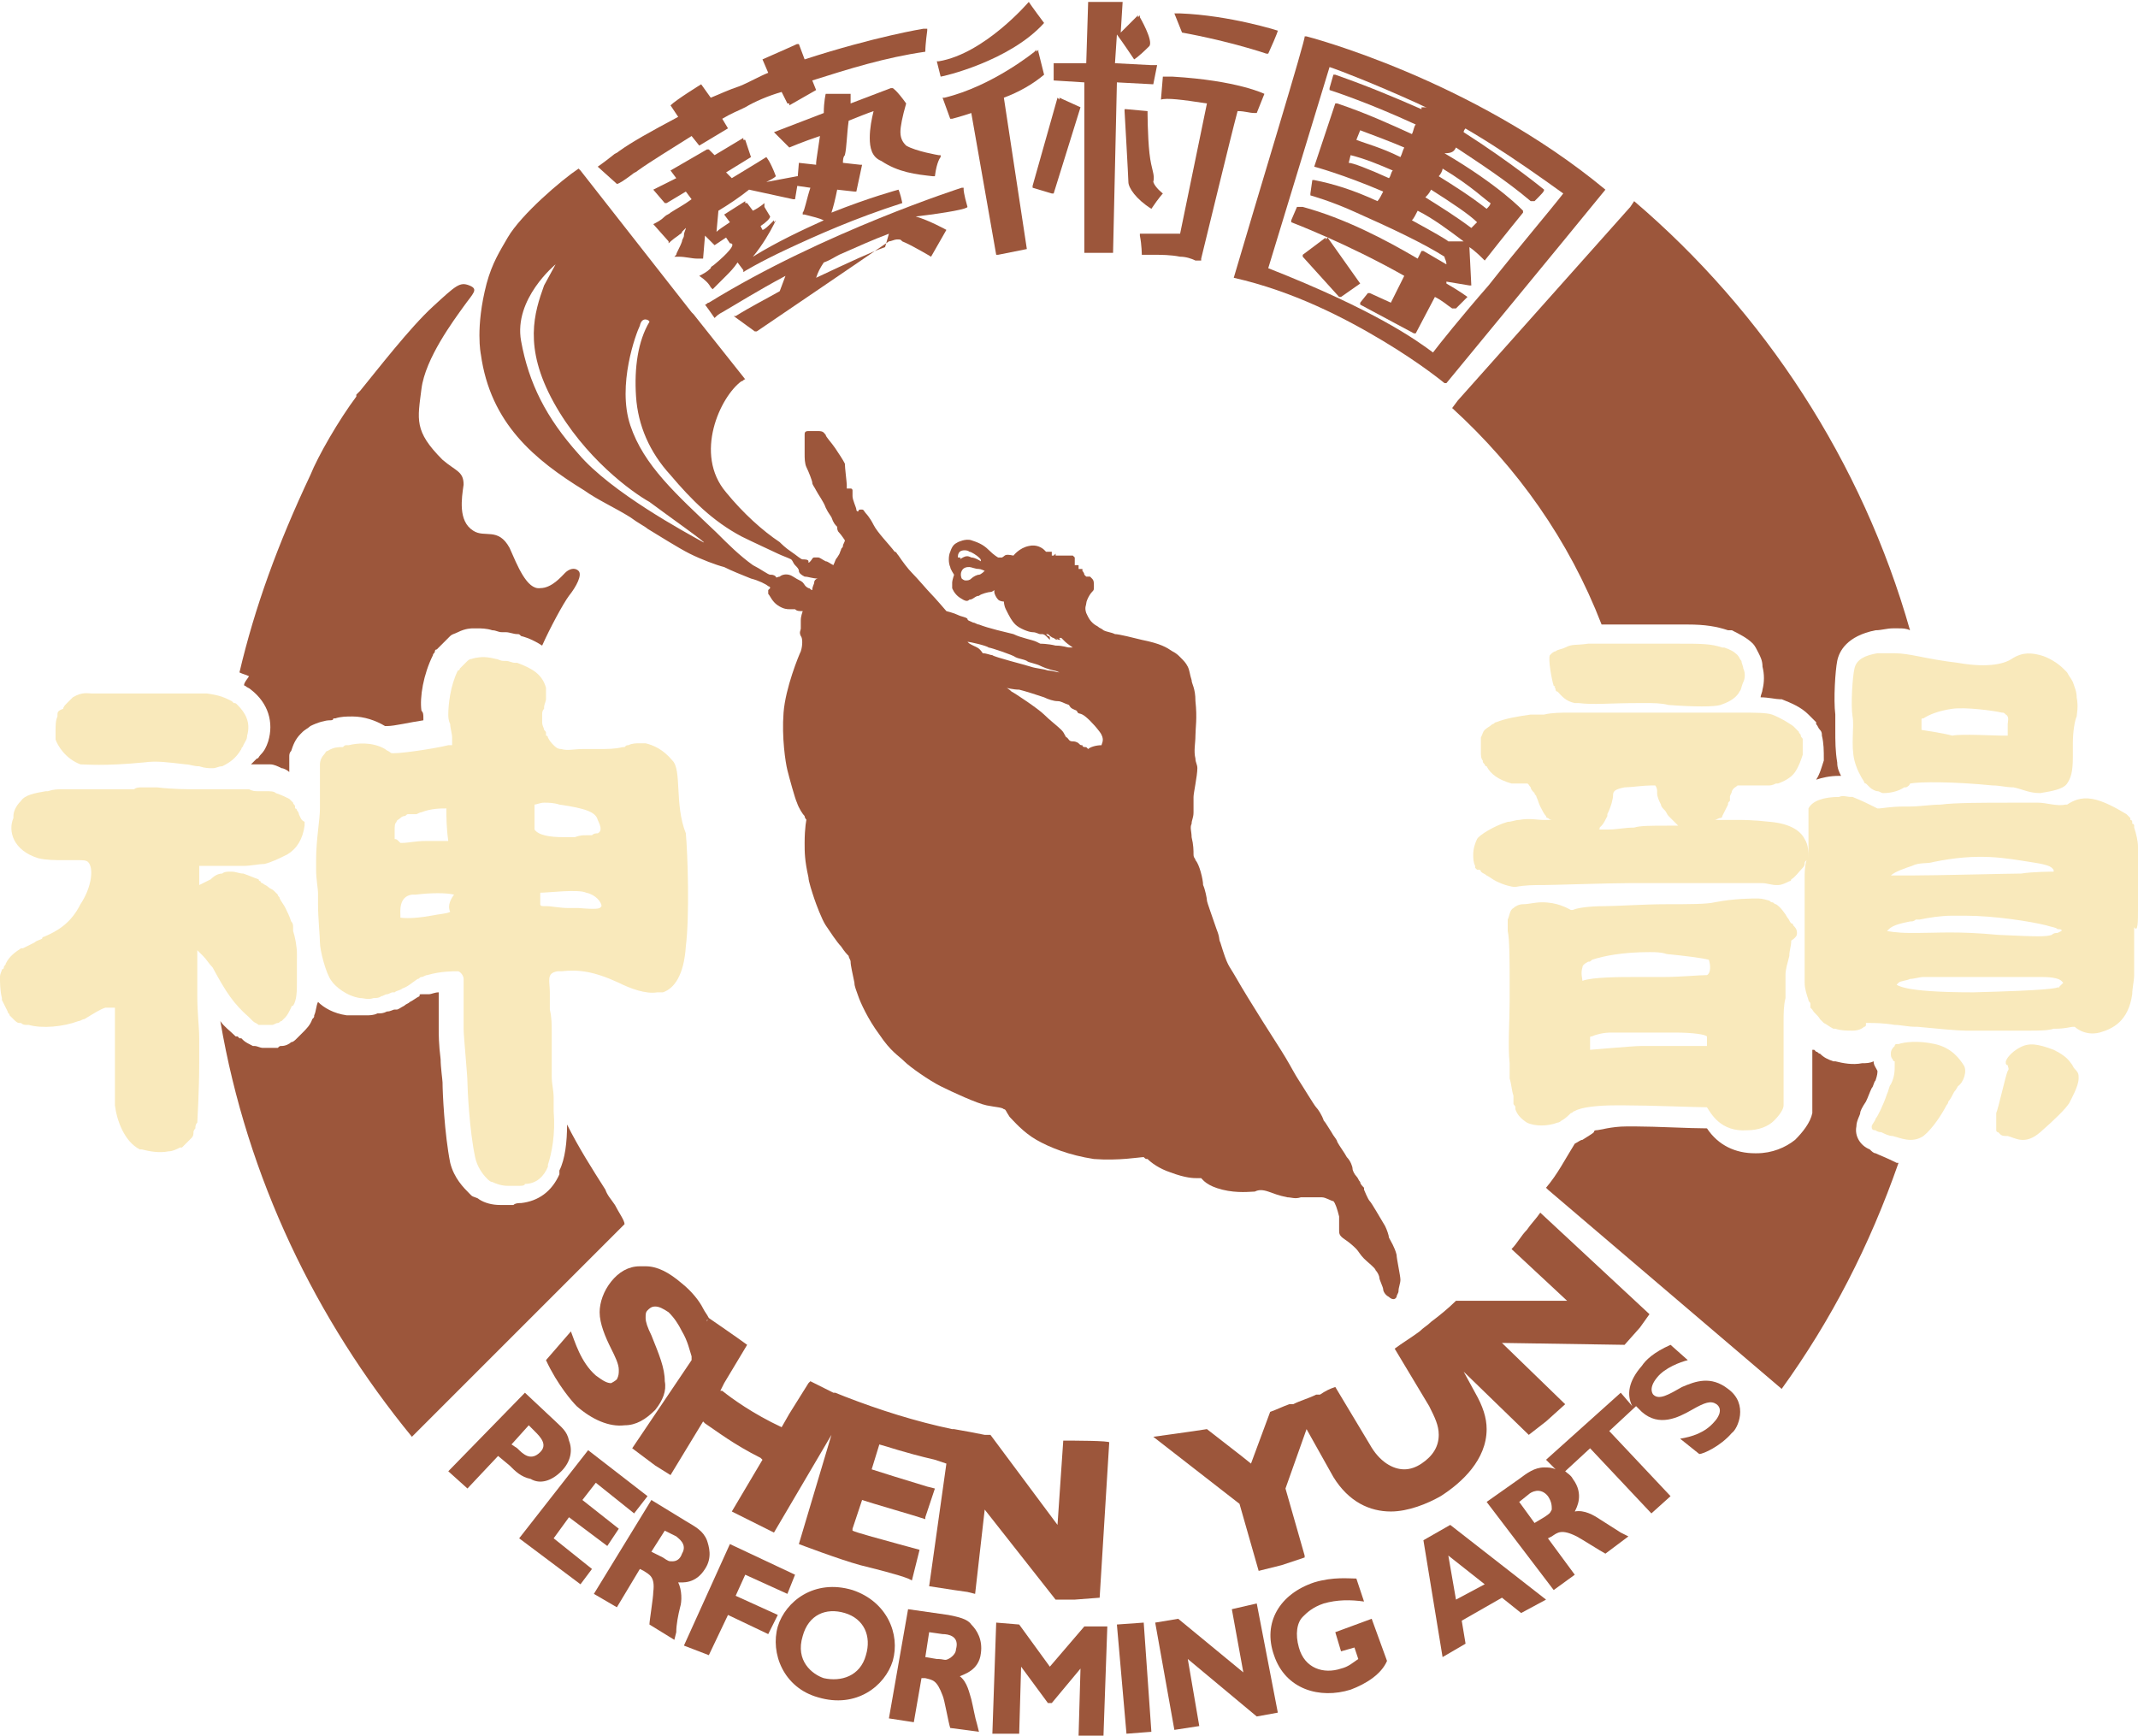 <?xml version="1.0" encoding="utf-8"?>
<!-- Generator: Adobe Illustrator 21.0.2, SVG Export Plug-In . SVG Version: 6.00 Build 0)  -->
<svg version="1.1" id="レイヤー_1" xmlns="http://www.w3.org/2000/svg" xmlns:xlink="http://www.w3.org/1999/xlink" x="0px"
	 y="0px" viewBox="0 0 111.6 90.6" style="enable-background:new 0 0 111.6 90.6;" xml:space="preserve">
<style type="text/css">
	.st0{fill:#9C563B;}
	.st1{fill:#F9E9BB;}
</style>
<g>
	<g>
		<path class="st0" d="M26.7,75.4l0.9-1l0.3,0.3c0.3,0.3,0.7,0.7,0.3,1.1c-0.5,0.5-0.9,0.1-1.2-0.2L26.7,75.4z M29.3,76.8
			c0.5-0.5,0.6-1.1,0.4-1.6c-0.1-0.5-0.4-0.7-0.7-1l-1.6-1.5l-4,4.1l1,0.9L26,76l0.6,0.5c0.3,0.3,0.6,0.6,1.1,0.7
			C28.2,77.5,28.8,77.3,29.3,76.8"/>
	</g>
</g>
<polygon class="st0" points="29.7,79.2 31.7,80.7 32.3,79.8 30.4,78.3 31.1,77.4 33.1,79 33.8,78.1 30.7,75.7 27.1,80.3 30.3,82.7 
	30.9,81.9 28.9,80.3 "/>
<g>
	<g>
		<path class="st0" d="M35.1,81.5c-0.2,0-0.2,0-0.5-0.2L34,81l0.7-1.1l0.6,0.3c0.1,0.1,0.6,0.4,0.3,0.9
			C35.5,81.4,35.3,81.5,35.1,81.5 M36.8,81.9c0.4-0.6,0.2-1.2,0.1-1.5c-0.2-0.5-0.6-0.7-1.1-1L34,78.3l-3,4.9l1.2,0.7l1.2-2l0.2,0.1
			c0.3,0.2,0.6,0.3,0.5,1.1c0,0.3-0.2,1.5-0.2,1.7l1.3,0.8l0.1-0.4c0-0.4,0.1-0.9,0.2-1.3c0.1-0.3,0.1-0.9-0.1-1.3
			C35.6,82.6,36.3,82.7,36.8,81.9"/>
	</g>
</g>
<polygon class="st0" points="38.4,83.3 38.9,82.2 41.1,83.2 41.5,82.2 38.1,80.6 35.7,85.9 37,86.4 38,84.3 40.1,85.3 40.6,84.3 "/>
<g>
	<g>
		<path class="st0" d="M45.2,86.4c-0.3,1.1-1.3,1.4-2.2,1.2c-0.6-0.2-1.5-0.9-1.1-2.2c0.3-1.1,1.2-1.5,2.2-1.2
			C45.1,84.5,45.5,85.4,45.2,86.4 M44.5,83c-2-0.6-3.5,0.6-3.9,1.9c-0.4,1.4,0.3,3.2,2.1,3.7c2,0.6,3.5-0.6,3.9-1.9
			C47,85.3,46.3,83.6,44.5,83"/>
	</g>
	<g>
		<path class="st0" d="M49.9,86.1c0,0.2-0.2,0.4-0.4,0.5s-0.2,0-0.6,0l-0.6-0.1l0.2-1.3l0.7,0.1C49.5,85.3,50.1,85.4,49.9,86.1
			 M49.5,84.3L47.4,84l-1,5.7l1.3,0.2l0.4-2.3h0.2c0.4,0.1,0.6,0.1,0.9,0.9c0.1,0.2,0.3,1.4,0.4,1.7l1.5,0.2L51,90
			c-0.1-0.3-0.2-0.9-0.3-1.3c-0.1-0.3-0.2-0.9-0.6-1.2c0.2-0.1,1-0.3,1.1-1.2c0.1-0.7-0.2-1.2-0.5-1.5C50.5,84.5,50,84.4,49.5,84.3"
			/>
	</g>
</g>
<polygon class="st0" points="51.8,90.5 53.2,90.5 53.3,87 54.7,88.9 54.9,88.9 56.4,87.1 56.3,90.6 57.6,90.6 57.8,84.9 56.6,84.9 
	54.8,87 53.2,84.8 52,84.7 "/>
<polygon class="st0" points="58.3,84.8 58.8,90.5 60.1,90.4 59.7,84.7 "/>
<polygon class="st0" points="64.3,84 64.9,87.3 61.5,84.5 60.3,84.7 61.3,90.3 62.6,90.1 62,86.6 65.6,89.6 66.7,89.4 65.6,83.7 "/>
<g>
	<g>
		<path class="st0" d="M69.7,85.2l0.3,1l0.7-0.2l0.2,0.6c-0.3,0.2-0.5,0.4-0.9,0.5c-0.9,0.3-1.9,0-2.2-1.1c-0.2-0.7-0.1-1.3,0.2-1.6
			c0.2-0.2,0.5-0.5,1.1-0.7c0.7-0.2,1.4-0.2,2.1-0.1l-0.4-1.2c-0.4,0-1.2-0.1-2.2,0.2c-1.8,0.6-2.7,2.1-2.1,3.8
			c0.6,1.8,2.4,2.3,4,1.8c0.8-0.3,1.6-0.8,1.9-1.5l-0.8-2.2L69.7,85.2z"/>
	</g>
</g>
<path class="st0" d="M77.5,82.7L76,83.5l-0.4-2.3L77.5,82.7z M74.3,80.4l1,6.1l1.2-0.7l-0.2-1.2l2.1-1.2l1,0.8l1.3-0.7l-5-3.9
	L74.3,80.4z"/>
<g>
	<g>
		<path class="st0" d="M81,78.8c-0.1,0.2-0.1,0.2-0.4,0.4l-0.5,0.3l-0.8-1.1l0.5-0.4c0.1-0.1,0.6-0.4,1,0.1C81,78.4,81,78.6,81,78.8
			 M90.2,72.5c-0.9-0.7-1.7-0.4-2.4-0.1c-0.7,0.4-1.2,0.7-1.5,0.4c0,0-0.3-0.3,0.2-0.9c0.4-0.5,1.2-0.8,1.6-0.9l-0.9-0.8
			c-0.9,0.4-1.3,0.8-1.5,1.1c-0.7,0.8-0.8,1.5-0.5,2.1l-0.6-0.7l-3.9,3.5l0.5,0.5c-0.2-0.1-0.4-0.1-0.6-0.1c-0.5,0-0.9,0.3-1.3,0.6
			l-1.7,1.2l3.5,4.6l1.1-0.8l-1.4-1.9l0.2-0.1c0.3-0.2,0.5-0.4,1.3,0c0.2,0.1,1.3,0.8,1.5,0.9l1.2-0.9L84.6,80
			c-0.3-0.2-0.8-0.5-1.1-0.7c-0.3-0.2-0.8-0.5-1.3-0.4c0.1-0.2,0.5-0.9-0.1-1.7c-0.1-0.2-0.3-0.3-0.4-0.4l1.3-1.2l3.2,3.4l1-0.9
			L84,74.7l1.4-1.3c0.1,0.1,0.2,0.2,0.3,0.3c0.9,0.8,1.9,0.3,2.6-0.1s1-0.5,1.3-0.3c0.4,0.3,0,0.8-0.1,0.9c-0.5,0.6-1.2,0.8-1.8,0.9
			l1,0.8c0.2,0,1.1-0.4,1.7-1.1C90.7,74.6,91.3,73.3,90.2,72.5"/>
	</g>
	<g>
		<path class="st0" d="M23.1,38.8L23.1,38.8L23.1,38.8z"/>
	</g>
	<g>
		<path class="st0" d="M32.1,62.9L32,62.8L32.1,62.9c-0.2-0.3-0.4-0.5-0.5-0.8l0,0c-0.7-1.1-1.4-2.2-2-3.4c0,0.9-0.1,1.8-0.4,2.4
			v0.1v0.1c-0.4,0.9-1.1,1.4-2,1.5c-0.1,0-0.3,0-0.4,0.1c-0.1,0-0.2,0-0.2,0c-0.1,0-0.3,0-0.4,0l0,0h-0.1c-0.4,0-0.8-0.1-1.1-0.3
			l0,0c-0.1-0.1-0.3-0.1-0.4-0.2c0,0,0,0-0.1-0.1l0,0c-0.3-0.3-0.8-0.8-1-1.6l0,0c-0.3-1.5-0.4-3.7-0.4-4.2c0-0.1-0.1-0.8-0.1-1.2
			c-0.1-0.8-0.1-1.3-0.1-1.6s0-1.5,0-1.9c-0.2,0-0.4,0.1-0.5,0.1c-0.3,0-0.4,0-0.4,0l0,0c-0.1,0-0.1,0-0.1,0.1l0,0
			c-0.2,0.1-0.3,0.2-0.5,0.3c-0.1,0.1-0.2,0.1-0.3,0.2c-0.2,0.1-0.3,0.2-0.4,0.2l0,0c0,0,0,0-0.1,0l0,0c-0.1,0-0.2,0.1-0.4,0.1l0,0
			l0,0l0,0c-0.2,0.1-0.3,0.1-0.5,0.1C19.5,53,19.3,53,19.1,53c-0.3,0-0.7,0-1,0c-0.7-0.1-1.2-0.4-1.5-0.7c-0.1,0.2-0.1,0.5-0.2,0.7
			c0,0.1,0,0.1-0.1,0.2c-0.1,0.3-0.3,0.5-0.5,0.7c-0.1,0.1-0.2,0.2-0.3,0.3s-0.2,0.2-0.3,0.2l0,0c-0.1,0.1-0.3,0.2-0.5,0.2
			c-0.1,0-0.1,0-0.2,0.1c-0.1,0-0.1,0-0.2,0c-0.2,0-0.4,0-0.6,0l0,0c-0.1,0-0.3-0.1-0.4-0.1c0,0,0,0-0.1,0c-0.2-0.1-0.4-0.2-0.5-0.3
			c0,0,0,0-0.1-0.1h-0.1c0,0,0,0-0.1-0.1c0,0,0,0-0.1,0l0,0c-0.3-0.3-0.6-0.5-0.8-0.8c1.4,8.2,5,15.6,10,21.7l11.1-11.1
			C32.6,63.7,32.3,63.3,32.1,62.9"/>
	</g>
</g>
<path class="st0" d="M20.8,48L20.8,48L20.8,48z"/>
<g>
	<g>
		<path class="st0" d="M18.3,38.8L18.3,38.8C18.3,38.8,18.3,38.7,18.3,38.8C18.3,38.7,18.3,38.8,18.3,38.8"/>
	</g>
	<g>
		<path class="st0" d="M12.8,35.8c0.1,0.1,0.2,0.1,0.3,0.2c0.9,0.7,1.2,1.7,0.9,2.7c-0.1,0.3-0.2,0.5-0.4,0.7
			c-0.1,0.1-0.1,0.2-0.2,0.2l0,0c-0.1,0.1-0.2,0.2-0.3,0.3c0.1,0,0.3,0,0.4,0c0.1,0,0.1,0,0.2,0h0.1c0.1,0,0.1,0,0.2,0h0.1l0,0
			c0.2,0,0.4,0.1,0.6,0.2l0,0c0.1,0,0.3,0.1,0.4,0.2c0-0.1,0-0.2,0-0.4c0-0.1,0-0.1,0-0.2c0-0.1,0-0.1,0-0.2c0-0.1,0-0.2,0.1-0.3
			c0.1-0.3,0.2-0.6,0.5-0.9l0,0c0,0,0,0,0.1-0.1l0,0c0.1-0.1,0.3-0.2,0.4-0.3c0.4-0.2,0.8-0.3,1-0.3c0.1,0,0.2,0,0.2-0.1h0.1
			c0.3-0.1,0.6-0.1,0.9-0.1c0.6,0,1.2,0.2,1.7,0.5c0,0,0,0,0.1,0c0.4,0,1.2-0.2,1.9-0.3v-0.1c0-0.2,0-0.3-0.1-0.4l0,0l0,0
			c-0.1-0.7,0.1-1.9,0.6-2.9c0-0.1,0.1-0.1,0.1-0.2l0,0c0,0,0-0.1,0.1-0.1c0.1-0.1,0.1-0.1,0.2-0.2c0.2-0.2,0.3-0.3,0.5-0.5
			c0.1-0.1,0.2-0.1,0.4-0.2l0,0c0.4-0.2,0.7-0.2,0.8-0.2c0.1,0,0.2,0,0.2,0c0.2,0,0.5,0,0.8,0.1c0.2,0,0.3,0.1,0.5,0.1h0.1h0.1l0,0
			l0,0c0.2,0,0.4,0.1,0.6,0.1l0,0c0.1,0,0.1,0,0.2,0.1c0.4,0.1,0.8,0.3,1.1,0.5c0.4-0.9,1.1-2.2,1.4-2.6c0.4-0.5,0.7-1.1,0.5-1.3
			c-0.2-0.2-0.5-0.1-0.7,0.1s-0.7,0.8-1.3,0.8c-0.7,0.1-1.2-1.2-1.6-2.1c-0.6-1.1-1.3-0.5-1.9-0.9c-0.8-0.5-0.6-1.7-0.5-2.4
			c0-0.7-0.4-0.7-1.1-1.3c-1.5-1.5-1.3-2.1-1.1-3.7c0.2-1.6,1.7-3.6,2.2-4.3s0.8-0.9,0.3-1.1c-0.5-0.2-0.7,0-1.9,1.1
			c-1.2,1.1-2.9,3.3-3.8,4.4l0,0l-0.1,0.1l0,0l0,0l-0.1,0.1c0,0,0,0,0,0.1l0,0c-0.9,1.2-2,3.1-2.4,4.1c-1.7,3.6-2.9,6.9-3.7,10.3
			c0.2,0.1,0.3,0.1,0.5,0.2C12.7,35.7,12.7,35.8,12.8,35.8"/>
	</g>
	<g>
		<path class="st0" d="M24.9,34.1L24.9,34.1L24.9,34.1L24.9,34.1"/>
	</g>
	<g>
		<polyline class="st0" points="12.9,41.1 12.9,41.1 12.9,41.1 12.9,41.1 		"/>
	</g>
</g>
<path class="st0" d="M12.1,41.1L12.1,41.1L12.1,41.1z"/>
<path class="st0" d="M12.1,45.7L12.1,45.7L12.1,45.7z"/>
<g>
	<g>
		<path class="st0" d="M14.1,53.8L14.1,53.8z"/>
	</g>
</g>
<path class="st0" d="M96.7,54.4L96.7,54.4L96.7,54.4z"/>
<g>
	<g>
		<path class="st0" d="M81.8,59.9L81.8,59.9L81.8,59.9L81.8,59.9z M97.9,60.2c-0.1,0-0.2-0.1-0.3-0.2l0,0c-0.5-0.2-0.8-0.7-0.7-1.2
			c0-0.3,0.2-0.6,0.2-0.7l0,0c0-0.1,0.1-0.3,0.3-0.6l0,0c0.1-0.2,0.2-0.5,0.3-0.7c0.1-0.1,0.1-0.3,0.2-0.4C98,56.1,98,56,98,55.9
			c-0.1-0.2-0.2-0.3-0.2-0.5c-0.2,0.1-0.4,0.1-0.6,0.1c-0.5,0.1-1,0-1.4-0.1c0,0,0,0-0.1,0l0,0c-0.3-0.1-0.5-0.2-0.7-0.4
			c-0.1,0-0.1-0.1-0.2-0.1l-0.1-0.1h-0.1l0,0c0,0.1,0,0.3,0,0.4v1c0,0.1,0,0.1,0,0.2c0,0.7,0,1.1,0,1.4l0,0c0,0.1,0,0.1,0,0.2l0,0
			l0,0l0,0c0,0,0,0,0,0.1l0,0c-0.1,0.5-0.5,1-0.9,1.4c-0.5,0.4-1.2,0.7-2,0.7h-0.1c-1,0-1.9-0.4-2.5-1.3c-0.9,0-2.7-0.1-3.7-0.1
			c-0.2,0-0.4,0-0.5,0c-0.8,0-1.4,0.2-1.6,0.2l0,0c0,0-0.1,0-0.1,0.1l0,0c-0.1,0.1-0.3,0.2-0.6,0.4l0,0c-0.1,0-0.2,0.1-0.4,0.2l0,0
			c-0.5,0.8-0.9,1.6-1.5,2.3l0.1,0.1L93,72.5c2.6-3.6,4.6-7.5,6.1-11.8H99C98.4,60.4,98.1,60.3,97.9,60.2"/>
	</g>
	<g>
		<path class="st0" d="M85.3,10.5l-0.2,0.3l-9,10.1l-0.3,0.4c3.4,3.1,6.1,6.9,7.8,11.3h0.1c0.2,0,0.4,0,0.6,0h0.1c0.3,0,0.6,0,1,0
			s0.7,0,1,0c0.1,0,0.1,0,0.2,0l0,0c0.4,0,0.7,0,1,0c0.2,0,0.3,0,0.5,0c0.9,0,1.5,0.1,2.1,0.3l0,0h0.1h0.1c0.4,0.2,0.8,0.4,1.1,0.7
			l0,0c0.1,0.1,0.2,0.3,0.3,0.5c0.1,0.2,0.2,0.4,0.2,0.7l0,0c0.1,0.4,0.1,0.8,0,1.2c0,0.1-0.1,0.3-0.1,0.4c0.4,0,0.8,0.1,1,0.1H93
			l0,0c0.5,0.2,1,0.4,1.4,0.8c0.1,0.1,0.1,0.1,0.2,0.2c0.1,0.1,0.1,0.1,0.2,0.2l0,0l0,0l0,0v0.1c0.1,0.1,0.1,0.2,0.2,0.3
			s0.1,0.2,0.1,0.3c0.1,0.4,0.1,0.8,0.1,1.2l0,0v0.1c-0.1,0.3-0.2,0.7-0.4,1c0.3-0.1,0.7-0.2,1.2-0.2h0.1c-0.1-0.2-0.2-0.4-0.2-0.7
			l0,0l0,0l0,0c-0.1-0.6-0.1-1.1-0.1-1.7c0-0.3,0-0.6,0-0.8c-0.1-0.8,0-2.3,0.1-2.8s0.5-1.3,2-1.6c0.3,0,0.6-0.1,0.9-0.1
			c0.1,0,0.2,0,0.3,0c0.2,0,0.4,0,0.6,0.1C97.2,24.1,92.1,16.3,85.3,10.5"/>
	</g>
	<g>
		<path class="st0" d="M99.1,41.2L99.1,41.2z"/>
	</g>
	<g>
		<path class="st0" d="M65.6,82L65.6,82L65.6,82L65.6,82z M65.2,76.4L65.2,76.4l0.3-0.7L65.2,76.4z M76,67.9L76,67.9
			c-0.4,0.4-0.9,0.8-1.3,1.1l0,0c-0.2,0.2-0.4,0.3-0.6,0.5l0,0l0,0c-0.4,0.3-0.9,0.6-1.3,0.9l0,0l0,0l1.8,3c0.3,0.6,0.5,1,0.5,1.5
			c0,0.6-0.3,1.1-0.9,1.5c-0.3,0.2-0.6,0.3-0.9,0.3c-0.6,0-1.3-0.4-1.8-1.3l-1.8-3l0,0l0,0c-0.3,0.1-0.5,0.2-0.8,0.4c0,0,0,0-0.1,0
			c0,0,0,0-0.1,0c-0.4,0.2-0.8,0.3-1.2,0.5c0,0,0,0-0.1,0h-0.1c-0.3,0.1-0.7,0.3-1,0.4l0,0l0,0l-1,2.7L64.8,76L63,74.6l0,0l0,0
			c-0.6,0.1-2.8,0.4-2.8,0.4l4.5,3.5l1,3.5l1.2-0.3l1.2-0.4l0,0v-0.1l-1-3.5l1.1-3.1l1.4,2.5c0.8,1.3,1.9,1.8,3,1.8
			c0.9,0,1.9-0.4,2.6-0.8c1.1-0.7,2.4-1.9,2.4-3.5c0-0.6-0.2-1.2-0.6-1.9l-0.6-1.1l3.4,3.3l0.9-0.7l1-0.9l-3.3-3.2l6.4,0.1l0.8-0.9
			l0.5-0.7l-5.7-5.3l0,0c-0.2,0.3-0.5,0.6-0.7,0.9c-0.3,0.3-0.5,0.7-0.8,1l0,0l0,0l2.9,2.7H76L76,67.9"/>
	</g>
	<g>
		<path class="st0" d="M41.7,80.6L41.7,80.6L41.7,80.6L41.7,80.6z M55.5,75.2L55.5,75.2L55.5,75.2l-0.3,4.4l-3.5-4.7h-0.3l0,0l0,0
			c-0.5-0.1-1-0.2-1.6-0.3l0,0l0,0l0,0l0,0c0,0,0,0-0.1,0c-1.9-0.4-3.8-1-5.6-1.7l-0.5-0.2h-0.1l0,0c-0.4-0.2-0.8-0.4-1.2-0.6l0,0
			l0,0l-0.1,0.1l0,0l-1,1.6l0,0l-0.4,0.7l0,0l0,0c-1.5-0.7-2.6-1.5-3.1-1.9h-0.1l0,0l0.1-0.2l0.1-0.2l0,0l1.2-2l0,0l0,0
			c-0.4-0.3-2-1.4-2-1.4c0,0.1-0.1,0.1-0.1,0.2v-0.1l0,0H37l0,0c0,0,0,0,0-0.1l0,0c-0.1-0.2-0.2-0.3-0.3-0.5
			c-0.2-0.4-0.6-0.9-1.1-1.3c-0.7-0.6-1.3-0.9-1.9-0.9l0,0c-0.1,0-0.2,0-0.3,0c-0.6,0-1.1,0.3-1.5,0.8c-0.4,0.5-0.6,1.1-0.6,1.6
			c0,0.6,0.3,1.3,0.6,1.9c0.2,0.4,0.4,0.8,0.4,1.1c0,0.2,0,0.3-0.1,0.5c0,0-0.1,0.1-0.3,0.2c-0.2,0-0.4-0.1-0.8-0.4
			c-0.8-0.7-1.1-1.8-1.3-2.3l0,0L28.5,71c0.6,1.3,1.4,2.2,1.6,2.4c0.8,0.7,1.7,1.1,2.5,1c0.6,0,1.1-0.3,1.6-0.8
			c0.4-0.5,0.6-1,0.5-1.5c0-0.7-0.3-1.4-0.7-2.4c-0.2-0.4-0.3-0.7-0.3-0.9c0-0.2,0-0.3,0.1-0.4s0.2-0.2,0.4-0.2s0.4,0.1,0.7,0.3
			c0.3,0.3,0.5,0.6,0.7,1c0.3,0.5,0.4,1,0.5,1.3l0,0V71L33,75.6l1.2,0.9L35,77l1.7-2.8l0.1,0.1c0.6,0.4,1.5,1.1,2.9,1.8l0.1,0.1l0,0
			l0,0l-1.6,2.7l1,0.5l1.2,0.6l3-5.1l-1.7,5.7c0,0,2.1,0.8,3.2,1.1c0.8,0.2,2,0.5,2.5,0.7l0.2,0.1l0,0l0,0l0,0l0.4-1.6l0,0l0,0
			l-1.1-0.3c-1.1-0.3-2.2-0.6-2.4-0.7c0,0,0,0,0-0.1l0,0l0.5-1.5c0.6,0.2,2.7,0.8,3.3,1l0,0v-0.1l0.5-1.5l-0.4-0.1
			c-1-0.3-2.6-0.8-2.9-0.9l0,0l0,0l0,0l0,0l0,0l0,0l0,0l0,0l0.4-1.3c0.4,0.1,1.2,0.4,2.9,0.8l0.6,0.2l-0.9,6.4l1.3,0.2l0.7,0.1
			l0.4,0.1l0.5-4.4l3.7,4.7h1l1.3-0.1l0.5-8.1C58,75.2,55.9,75.2,55.5,75.2L55.5,75.2"/>
	</g>
	<g>
		<path class="st0" d="M69.4,3.5C70,3.7,71.8,4.4,74,5.4c2.6,1.2,5.1,2.9,7.6,4.7c-0.7,0.9-2.4,2.9-3.9,4.8
			c-1.4,1.6-2.6,3.1-2.9,3.5c-0.8-0.6-3-2.2-8.6-4.4L69.4,3.5z M64.4,14.5L64.4,14.5c3.1,0.7,5.8,2.1,7.8,3.3c2,1.2,3.2,2.2,3.2,2.2
			l0,0l0,0l0,0h0.1l0,0l0,0c0,0,6.1-7.4,8.3-10.1l0,0l0,0c-7-5.8-15.6-8-15.6-8l0,0l0,0h-0.1l0,0l0,0C68.2,1.9,65.6,10.4,64.4,14.5
			L64.4,14.5z"/>
	</g>
	<g>
		<path class="st0" d="M73.7,11.5c0.1-0.1,0.2-0.3,0.3-0.5c0.8,0.4,1.6,1,2.4,1.6h-0.8C75.5,12.5,74.8,12.1,73.7,11.5 M74.7,9.9
			c1.1,0.7,2,1.3,2.4,1.7c-0.1,0.1-0.2,0.2-0.3,0.3c-0.8-0.6-1.6-1.1-2.4-1.6C74.5,10.2,74.6,10.1,74.7,9.9 M75.3,8.8
			c1.5,0.9,2.3,1.7,2.5,1.8c0,0.1-0.1,0.2-0.2,0.3c-0.9-0.7-1.7-1.2-2.5-1.7C75.2,9.1,75.3,8.9,75.3,8.8 M73.1,8.2
			c-1-0.5-1.8-0.7-2.3-0.9L71,6.8c0.8,0.3,1.6,0.6,2.3,0.9C73.2,7.9,73.2,8,73.1,8.2 M72.5,9.3c-1.1-0.5-1.9-0.8-2.1-0.8l0.1-0.4
			c0.8,0.2,1.5,0.5,2.2,0.8C72.6,9,72.6,9.2,72.5,9.3 M75.8,16.1C75.8,16.1,75.9,16.1,75.8,16.1C75.9,16,75.9,16,75.8,16.1
			C75.9,16.1,75.9,16.1,75.8,16.1H76l0.6-0.6l0,0l0,0c0,0-0.4-0.3-1.1-0.7v-0.1l1.2,0.2l0,0h0.1l0,0l0,0l-0.1-2
			c0.3,0.2,0.6,0.5,0.8,0.7l0,0l0,0l0,0l0,0l0,0l0,0c1.1-1.4,2-2.5,2-2.5s0,0,0-0.1c0,0-1.2-1.3-4.1-3c0.4,0,0.5-0.1,0.6-0.3
			c1.2,0.8,2.6,1.7,3.9,2.8H80l0,0l0,0h0.1c0.4-0.4,0.5-0.5,0.5-0.6l0,0l0,0l0,0l0,0c0,0-1.7-1.4-4.2-3c0-0.1,0.1-0.2,0.1-0.2V6.6
			c-0.7-0.5-2-1-2-1h-0.1l0,0h-0.1h-0.1l0,0c0,0,0,0,0,0.1c-1.6-0.7-2.8-1.2-4.5-1.8l0,0l0,0c0,0,0,0-0.1,0l0,0l0,0l-0.2,0.7v0.1
			c0,0,1.9,0.6,4.5,1.8c-0.1,0.1-0.1,0.3-0.2,0.5c-1.1-0.5-2.4-1.1-3.9-1.6l0,0l0,0c0,0,0,0-0.1,0l0,0l0,0l-1.1,3.3l0,0l0,0
			c0,0,1.5,0.4,3.6,1.3c-0.1,0.2-0.2,0.4-0.3,0.5c-1.3-0.6-2.3-0.9-3.3-1.1l0,0l0,0h-0.1l0,0l0,0l-0.1,0.7c0,0,0,0,0,0.1
			c0,0,1.1,0.3,2.4,0.9c1.8,0.8,3.5,1.6,4.6,2.3c0,0.1,0.1,0.2,0.1,0.4l-1.2-0.7l0,0l0,0h-0.1l0,0l0,0L74,13.5c-1.7-1-3.8-2.1-6-2.7
			c0,0,0,0-0.1,0h-0.1h-0.1l-0.3,0.7v0.1c0,0,2.9,1.1,5.9,2.8l-0.7,1.4l-1.1-0.5l0,0l0,0h-0.1l0,0l0,0L71,15.8v0.1l2.8,1.5l0,0l0,0
			l0,0h0.1l0,0l0,0l0,0l1-1.9C75.3,15.7,75.5,15.9,75.8,16.1"/>
	</g>
	<g>
		<path class="st0" d="M49.1,4C49.1,4,49.2,4,49.1,4L49.1,4L49.1,4c0.1,0,3.6-0.8,5.4-2.8l0,0l0,0c-0.6-0.8-0.8-1.1-0.8-1.1V0v0.1
			l0,0l0,0V0v0.1c0,0-2.3,2.7-4.7,3.1h-0.1L49.1,4L49.1,4z"/>
	</g>
</g>
<polygon class="st0" points="54.9,10.1 54.9,10.1 55,10.1 56.4,5.6 55.3,5.1 55.3,5.2 55.2,5.1 53.9,9.7 53.9,9.8 "/>
<g>
	<g>
		<path class="st0" d="M63,5.4l-1.4,6.8c-0.2,0-1,0-1.6,0c-0.2,0-0.3,0-0.4,0h-0.1v0.1c0.1,0.5,0.1,1,0.1,1l0,0l0,0c0,0,0,0,0.1,0
			l0,0l0,0c0,0,0.2,0,0.5,0c0.4,0,0.9,0,1.4,0.1c0.3,0,0.6,0.1,0.8,0.2h0.1l0,0c0,0,0,0,0.1,0h0.1v-0.1c0.3-1.2,1.5-6.2,1.9-7.7
			c0.4,0,0.6,0.1,0.9,0.1l0,0l0,0c0,0,0,0,0.1,0l0,0l0,0l0.4-1l0,0l0,0c0,0-1.4-0.7-4.8-0.9c-0.1,0-0.2,0-0.4,0h-0.1l-0.1,1.2l0,0
			C60.9,5.1,61.7,5.2,63,5.4"/>
	</g>
	<g>
		<path class="st0" d="M61.7,1.7c0,0,2.3,0.4,4.4,1.1l0,0l0,0c0,0,0,0,0.1,0l0,0l0,0c0.5-1.1,0.5-1.2,0.5-1.2l0,0l0,0
			c0,0-2.5-0.8-5.1-0.9h-0.1l0,0c0,0,0,0-0.1,0h-0.1L61.7,1.7L61.7,1.7z"/>
	</g>
	<g>
		<path class="st0" d="M32.2,9.6L32.2,9.6L32.2,9.6L32.2,9.6c0.1,0,0.4-0.2,0.8-0.5C33.1,9,33.2,9,33.3,8.9C34,8.4,35,7.8,36.1,7.1
			l0.4,0.5l0,0l0,0l0,0l0,0L38,6.7l-0.3-0.5c0.5-0.3,0.8-0.4,1.2-0.6c0.5-0.3,1.2-0.6,1.9-0.8l0.3,0.6h0.1v0.1l1.4-0.8l-0.2-0.5
			c1.9-0.6,3.8-1.2,5.9-1.5l0,0l0,0c0-0.4,0.1-1.1,0.1-1.1V1.5h-0.1l0,0l0,0h-0.1c0,0-2.5,0.4-6.2,1.6l-0.3-0.8h-0.1l0,0l0,0l0,0
			c0,0-1.1,0.5-1.8,0.8l0,0l0.3,0.7c-0.5,0.2-1,0.5-1.5,0.7c-0.6,0.2-1,0.4-1.5,0.6l-0.5-0.7l0,0l0,0l0,0l0,0c0,0-1.3,0.8-1.6,1.1
			l0,0l0.4,0.6c-1.5,0.8-2.4,1.3-3.1,1.8C32.2,8,32.1,8,32,8.1c-0.5,0.4-0.8,0.6-0.8,0.6l0,0L32.2,9.6L32.2,9.6z"/>
	</g>
</g>
<polygon class="st0" points="69.3,12.4 69.2,12.5 69.2,12.4 68,13.3 68,13.4 69.9,15.5 70,15.5 70,15.5 71,14.8 "/>
<g>
	<g>
		<path class="st0" d="M54.5,3.9L54.5,3.9l-0.3-1.2V2.6l-0.1,0.1l0,0V2.6L54,2.7c0,0-2.2,1.8-4.7,2.4h-0.1l0.4,1.1l0,0
			c0,0,0,0,0.1,0l0,0l0,0c0,0,0.4-0.1,1-0.3l1.3,7.4h0.1l0,0l1.5-0.3l-1.2-7.9C53.2,4.8,53.9,4.4,54.5,3.9L54.5,3.9z"/>
	</g>
	<g>
		<path class="st0" d="M55,4.2l1.6,0.1v8.9h0.1l0,0h1.4l0.2-8.9l1.9,0.1l0.2-1h-0.1h-0.1l0,0h-0.1l-1.9-0.1l0.1-1.5
			c0.3,0.4,0.9,1.3,0.9,1.3l0,0l0,0l0,0l0,0l0,0l0,0c0,0,0.2-0.1,0.8-0.7l0,0l0,0c0.2-0.3-0.5-1.5-0.5-1.5V0.8l-0.1,0.1l0,0V0.8
			l-0.9,0.9l0.1-1.6h-0.1h-1.7l-0.1,3.2H55V4.2L55,4.2L55,4.2z"/>
	</g>
	<g>
		<path class="st0" d="M60,8c-0.1-0.9-0.1-2.2-0.1-2.2l0,0l-1.1-0.1l0,0h-0.1v0.1c0,0,0.2,3.5,0.2,3.7c0,0.3,0.4,0.9,1.2,1.4l0,0
			l0,0l0,0l0,0l0,0l0,0c0.4-0.6,0.6-0.8,0.6-0.8l0,0l0,0c0,0-0.4-0.3-0.5-0.6C60.3,9.1,60.1,8.9,60,8"/>
	</g>
	<g>
		<path class="st0" d="M37.3,13.8c-0.1,0.1-0.2,0.1-0.2,0.2c-0.2,0.2-0.4,0.3-0.6,0.4h-0.1h0.1c0.3,0.2,0.5,0.4,0.6,0.6
			c0.1,0.1,0.1,0.1,0.1,0.1l0,0l0,0l0,0l0,0l0,0l0,0c0,0,0.2-0.2,0.4-0.4c0,0,0,0,0.1-0.1s0.1-0.1,0.2-0.2c0.2-0.2,0.4-0.4,0.6-0.7
			l0.3,0.4l0,0l0,0v0.1l0,0c0,0,0.8-0.5,2.3-1.2s3.5-1.6,6-2.4l0,0l0,0c-0.1-0.5-0.2-0.7-0.2-0.7l0,0l0,0l0,0l0,0l0,0
			c0,0-1.5,0.4-3.5,1.2c0.1-0.3,0.2-0.7,0.3-1.2l0.9,0.1l0,0h0.1L45,8.6h-0.1l0,0L44,8.5c0-0.1,0-0.3,0.1-0.4
			c0.1-0.4,0.1-1.1,0.2-1.8c0.5-0.2,1-0.4,1.3-0.5c-0.1,0.4-0.2,0.9-0.2,1.4s0.1,1,0.6,1.2c0.9,0.6,1.8,0.7,2.7,0.8l0,0l0,0
			c0,0,0,0,0.1,0l0,0l0,0c0.1-0.8,0.3-1,0.3-1V8.1H49c0,0-1.2-0.2-1.7-0.5C47.2,7.5,47,7.3,47,6.9c0-0.3,0.1-0.8,0.3-1.5l0,0l0,0
			c-0.5-0.7-0.7-0.8-0.7-0.8l0,0h-0.1l0,0l0,0l-2.1,0.8c0-0.3,0-0.4,0-0.4V4.9h-0.1l0,0h-1.2l0,0c0,0-0.1,0.4-0.1,1l-2.6,1l0.8,0.8
			l0,0l0,0l0,0l0,0c0,0,0.7-0.3,1.6-0.6c-0.1,0.7-0.2,1.3-0.2,1.4v0.1l-0.9-0.1l-0.1,1.2l0.7,0.1c-0.2,0.6-0.3,1.2-0.4,1.3v0.1H42
			c0.4,0.1,0.8,0.2,1,0.3c-1.1,0.5-2.4,1.1-3.7,1.9c0.5-0.6,0.9-1.3,1.1-1.7l0.1-0.2l-0.1,0.1l0,0v-0.1l-0.1,0.1
			c-0.2,0.2-0.4,0.4-0.5,0.4l-0.1-0.2c0.3-0.2,0.5-0.4,0.5-0.5l0,0l0,0c-0.3-0.5-0.3-0.5-0.3-0.5v-0.1l0,0l0,0l0,0v-0.1l0,0
			c0,0-0.2,0.2-0.6,0.4L39,10.6h-0.1v-0.1l-1.1,0.7l0.3,0.4c-0.3,0.2-0.6,0.4-0.7,0.5l0,0l0.1-1.1c0.5-0.3,1.1-0.7,1.6-1.1l2.3,0.5
			l0,0h0.1l0.2-1.2h-0.1l0,0L40,9.5c0.2-0.1,0.4-0.2,0.5-0.3l0,0l0,0c-0.3-0.8-0.5-1-0.5-1l0,0l0,0l0,0l0,0l0,0l0,0
			c0,0-0.8,0.5-1.8,1.1L37.9,9l1.3-0.8l-0.3-0.9h-0.1V7.2l-1.5,0.9L37,7.8h-0.1l0,0L35,8.9l0.3,0.4l-1.2,0.6l0.6,0.7h0.1l0,0l1-0.6
			l0.3,0.4c-0.4,0.3-0.8,0.5-1.1,0.7c-0.1,0.1-0.2,0.1-0.3,0.2c-0.2,0.2-0.4,0.3-0.6,0.4l0,0l0.8,0.9l0,0l0,0v0.1l0,0
			c0,0,0.2-0.2,0.5-0.4c0.1-0.1,0.2-0.1,0.2-0.2c0.1-0.1,0.1-0.1,0.2-0.2c0,0.1-0.1,0.2-0.1,0.4c0,0.1-0.1,0.2-0.1,0.3
			c-0.1,0.3-0.3,0.6-0.3,0.7l-0.1,0.1h0.1l0,0h0.1c0.4,0,0.7,0.1,1,0.1c0.2,0,0.3,0,0.3,0l0,0l0,0l0,0l0.1-1.2l0.5,0.5l0,0l0,0l0,0
			l0,0c0,0,0.3-0.2,0.6-0.4l0.2,0.3C38.5,12.7,37.9,13.3,37.3,13.8"/>
	</g>
	<g>
		<path class="st0" d="M46.2,12.9c-0.6,0.2-1.9,0.8-3.6,1.6c0.1-0.3,0.2-0.5,0.4-0.8c0.3-0.1,0.6-0.3,0.8-0.4
			c0.9-0.4,1.8-0.8,2.6-1.1L46.2,12.9z M50.5,10.8L50.5,10.8c-0.2-0.7-0.2-0.9-0.2-0.9l0,0V9.8l0,0c0,0,0,0-0.1,0l0,0l0,0
			c0,0-7.2,2.3-13.2,6c-0.1,0-0.1,0.1-0.2,0.1l0,0l0,0c0,0,0.3,0.4,0.5,0.7l0,0l0,0l0,0l0,0l0,0l0,0c0.1-0.1,0.2-0.2,0.4-0.3
			c0.7-0.4,1.8-1.1,3.3-1.9l-0.3,0.8c-0.7,0.4-1.5,0.8-2.3,1.3h-0.1l1.1,0.8l0,0l0,0h0.1l0,0c0,0,5.6-3.8,6.9-4.7
			c0.1,0,0.3-0.1,0.4-0.1h0.1c0.1,0,0.1,0,0.2,0.1c0.5,0.2,1.5,0.8,1.5,0.8l0,0l0,0l0,0l0,0l0.8-1.4l0,0c0,0-0.9-0.5-1.6-0.7
			C49.5,11.1,50.5,10.9,50.5,10.8L50.5,10.8z"/>
	</g>
	<g>
		<path class="st0" d="M57.5,38.9c-0.3,0-0.6,0.1-0.7,0.2L56.7,39c-0.1,0-0.2,0-0.2-0.1c-0.1,0-0.1,0-0.2-0.1c0,0-0.1-0.1-0.3-0.1
			s-0.2-0.1-0.3-0.2c-0.1,0-0.1-0.2-0.3-0.4s-0.6-0.5-0.9-0.8c-0.3-0.3-1.5-1.1-1.7-1.2c0,0-0.2-0.2-0.3-0.2l0,0
			c0,0,0.4,0.1,0.7,0.1c0.4,0.1,1,0.3,1.3,0.4c0.2,0.1,0.5,0.2,0.7,0.2s0.3,0.1,0.6,0.2c0.1,0.2,0.2,0.2,0.4,0.3
			c0.1,0.2,0.1,0.1,0.3,0.2c0.2,0.1,0.6,0.5,0.9,0.9C57.7,38.6,57.5,38.8,57.5,38.9 M51.8,34.2c-0.1,0-0.3-0.1-0.5-0.1
			c-0.2-0.3-0.3-0.3-0.5-0.4c-0.2-0.1-0.2-0.1-0.3-0.2c0.1,0,1,0.2,1.1,0.3c0.1,0,1.3,0.4,1.4,0.5c0.2,0.1,0.4,0.1,0.6,0.2
			c0.1,0.1,0.4,0.1,0.8,0.3C54.6,34.9,55,35,55,35c0.1,0,0.3,0.1,0.3,0.1l0,0c-0.1,0-0.4-0.1-0.6-0.1c-0.3-0.1-0.6-0.1-0.9-0.2
			C53.5,34.7,51.9,34.3,51.8,34.2 M42.5,30.4c0,0.1-0.1,0.2-0.1,0.4c-0.1,0-0.1-0.1-0.2-0.1c-0.2-0.1-0.2-0.2-0.3-0.3
			c-0.1-0.1-0.2-0.1-0.5-0.3c-0.3-0.2-0.6-0.1-0.7,0c-0.1,0-0.2,0.1-0.2,0C40.4,30,40.3,30,40.2,30s-0.5-0.3-0.9-0.5
			c-0.7-0.5-1.3-1.1-1.9-1.7c-2.1-2-3.8-3.5-4.5-5.6s0.3-4.8,0.5-5.2c0.1-0.5,0.5-0.3,0.5-0.2c-0.6,1-0.8,2.4-0.7,3.9
			s0.7,2.9,1.8,4.1c1.1,1.3,2.2,2.4,3.7,3.2c0.6,0.3,1.7,0.8,1.9,0.9s0.5,0.2,0.7,0.3c0.1,0.1,0.1,0.2,0.2,0.3
			c0.1,0.1,0.2,0.2,0.2,0.3c0,0.1,0.1,0.2,0.3,0.3c0.2,0,0.4,0.1,0.7,0.1l0,0C42.6,30.2,42.5,30.3,42.5,30.4 M36.7,28.3
			c-0.9-0.5-4.8-2.6-6.5-4.6c-1.7-1.9-2.6-3.7-3-5.9s1.8-4,1.8-4l-0.6,1.1c-0.5,1.4-1.1,3.2,0.5,6.1s4.1,4.7,5,5.2
			C34.7,26.8,37.1,28.5,36.7,28.3 M51.1,30c-0.1,0-0.3,0.1-0.4,0.2c-0.1,0.1-0.2,0.1-0.3,0.1s-0.2-0.1-0.2-0.1s-0.1-0.2,0-0.4
			c0.1-0.2,0.3-0.2,0.4-0.2c0.1,0,0.3,0.1,0.5,0.1c0.1,0,0.3,0.1,0.3,0.1S51.2,30,51.1,30 M50,29.1c0-0.1,0-0.2,0.1-0.3
			c0.1-0.1,0.4-0.1,0.5,0c0.1,0,0.4,0.2,0.5,0.3c0.1,0.1,0.1,0.1,0.1,0.2c0,0-0.3-0.2-0.5-0.2c-0.2-0.1-0.3-0.1-0.6,0.1
			C50.2,29.1,50.1,29.1,50,29.1L50,29.1 M59.9,60.5c0.2,0.2,0.6,0.5,1.2,0.7c0.8,0.3,1.2,0.3,1.4,0.3h0.1h0.1l0,0l0,0l0,0
			c0.1,0.1,0.3,0.4,1.1,0.6c0.8,0.2,1.5,0.1,1.7,0.1c0.2-0.1,0.4-0.1,0.7,0c0.3,0.1,0.5,0.2,1,0.3c0.2,0,0.4,0.1,0.7,0
			c0.5,0,0.8,0,1.1,0c0.2,0,0.5,0.2,0.6,0.2c0.1,0.1,0.2,0.4,0.3,0.8c0,0.4,0,0.5,0,0.7c0,0.2,0,0.3,0.3,0.5s0.5,0.4,0.6,0.5
			s0.2,0.3,0.4,0.5s0.6,0.5,0.6,0.6c0.1,0.1,0.2,0.3,0.2,0.4s0.2,0.5,0.2,0.6s0.1,0.3,0.3,0.4c0.1,0.1,0.3,0.2,0.4,0
			c0-0.1,0.1-0.2,0.1-0.3c0-0.2,0.1-0.4,0.1-0.6s-0.2-1.1-0.2-1.3c-0.1-0.4-0.3-0.7-0.4-0.9c0-0.1-0.1-0.4-0.2-0.6
			c-0.3-0.5-0.7-1.2-0.8-1.3c-0.1-0.1-0.3-0.6-0.3-0.6V62c-0.1-0.1-0.2-0.2-0.2-0.3c-0.1-0.1-0.1-0.2-0.2-0.3s-0.2-0.3-0.2-0.4
			c0-0.1-0.1-0.4-0.3-0.6c-0.1-0.2-0.4-0.6-0.5-0.8c0-0.1-0.2-0.3-0.3-0.5c-0.2-0.3-0.3-0.5-0.4-0.6c-0.1-0.3-0.3-0.6-0.4-0.7
			c-0.1-0.1-0.7-1.1-0.9-1.4c-0.2-0.3-0.4-0.7-0.7-1.2c-0.3-0.5-0.7-1.1-1.2-1.9c-0.5-0.8-1-1.6-1.4-2.3s-0.4-0.5-0.8-1.8
			c-0.1-0.2,0-0.2-0.2-0.7C63.3,47.9,63,47.1,63,47s-0.1-0.6-0.2-0.8c0-0.3-0.2-1.1-0.4-1.3c0-0.1-0.1-0.1-0.1-0.3s0-0.5-0.1-0.9
			c0-0.3-0.1-0.5,0-0.7c0-0.2,0.1-0.3,0.1-0.6s0-0.6,0-0.8s0.2-1.1,0.2-1.5c0-0.2-0.1-0.3-0.1-0.5c-0.1-0.4,0-0.8,0-1.2
			s0.1-0.9,0-1.8c0-0.7-0.2-0.9-0.2-1.1c-0.1-0.3-0.1-0.5-0.2-0.7c-0.1-0.2-0.2-0.3-0.4-0.5c-0.1-0.1-0.2-0.2-0.4-0.3
			c-0.3-0.2-0.6-0.4-1.6-0.6c-0.4-0.1-1.2-0.3-1.4-0.3C58,33,57.8,33,57.6,32.9c-0.1-0.1-0.2-0.1-0.3-0.2c-0.4-0.2-0.5-0.5-0.6-0.7
			c-0.1-0.3,0-0.4,0-0.5s0.1-0.3,0.1-0.3s0.1-0.2,0.2-0.3c0.1-0.1,0.1-0.1,0.1-0.3c0-0.2,0-0.3-0.1-0.4s-0.1-0.1-0.1-0.1s0,0-0.1,0
			h-0.1c0,0,0,0-0.1-0.1c0-0.1-0.1-0.2-0.1-0.2v-0.1l0,0c0,0,0,0-0.1,0s-0.1,0-0.1,0v-0.1c0-0.1,0-0.1,0-0.1l0,0h-0.1h-0.1v-0.1
			c0,0,0,0,0-0.1s0-0.1,0-0.1s0,0,0-0.1c0,0,0,0-0.1-0.1h-0.1h-0.3h-0.2c0,0,0,0-0.1,0h-0.1l0,0l0,0h-0.1l0,0v-0.1l0,0l0,0l0,0l0,0
			c0,0,0,0-0.1,0.1h-0.1l0,0c0,0,0,0,0-0.1s0-0.1,0-0.1s-0.1,0-0.2,0h-0.1l0,0c0,0,0,0-0.1-0.1s-0.4-0.3-0.8-0.2
			c-0.5,0.1-0.8,0.5-0.8,0.5c-0.5-0.1-0.4,0-0.6,0.1c-0.1,0-0.2,0-0.2,0s-0.2-0.1-0.5-0.4s-0.6-0.4-0.9-0.5
			c-0.3-0.1-0.7,0.1-0.7,0.1c-0.2,0.1-0.3,0.2-0.4,0.5c-0.1,0.2-0.1,0.6,0,0.8c0,0.1,0.2,0.4,0.2,0.4s-0.1,0.3-0.1,0.4s0,0.3,0,0.3
			s0.1,0.3,0.4,0.5c0.3,0.2,0.4,0.2,0.5,0.1c0.2,0,0.3-0.2,0.5-0.2c0.1-0.1,0.5-0.2,0.6-0.2s0.2-0.1,0.2-0.1s0,0,0,0.1
			s0.1,0.3,0.2,0.4c0.1,0.1,0.3,0.1,0.3,0.1s0,0.2,0.1,0.4c0.2,0.4,0.3,0.6,0.5,0.8s0.7,0.4,0.9,0.4s0.3,0.1,0.4,0.1
			c0.1,0,0.1,0,0.1,0s0.1,0,0.2,0.1c0.1,0.1,0.1,0.1,0.2,0.2l0,0c0,0,0,0,0-0.1c0,0,0-0.1-0.1-0.1l-0.1-0.1c0,0,0,0,0.1,0
			c0,0,0.2,0.2,0.3,0.2c0.1,0.1,0.2,0.1,0.2,0.1c0.1,0,0,0,0,0l-0.1-0.1L55,33.2c0,0,0,0,0.1,0.1c0,0,0.1,0.1,0.2,0.1h0.1l0,0
			c0,0-0.1,0-0.1-0.1h0.1l0.2,0.2c0.1,0.1,0.4,0.3,0.4,0.3s-0.1,0-0.2,0c-0.1,0-0.3-0.1-0.7-0.1c-0.4-0.1-0.8-0.1-0.8-0.1l-0.2-0.1
			c-0.2-0.1-0.8-0.2-1.2-0.4c-0.4-0.1-1.3-0.3-1.8-0.5c-0.1,0-0.2-0.1-0.3-0.1c-0.2-0.1-0.3-0.1-0.3-0.2c-0.1-0.1-0.3-0.1-0.5-0.2
			c-0.2-0.1-0.6-0.2-0.6-0.2s-0.6-0.7-0.8-0.9c-0.2-0.2-0.7-0.8-1-1.1c-0.2-0.2-0.5-0.6-0.7-0.9c-0.1-0.1-0.1-0.2-0.2-0.2
			c-0.3-0.4-0.9-1-1.1-1.4c-0.2-0.4-0.4-0.6-0.4-0.6c-0.1-0.1-0.1-0.2-0.2-0.2l0,0c0,0,0,0-0.1,0l0,0l0,0l0,0l0,0l0,0
			c0,0-0.1,0-0.1,0.1c0,0-0.1,0-0.1-0.1s-0.2-0.5-0.2-0.7s0-0.3,0-0.3s0-0.1-0.1-0.1s-0.2,0-0.2,0s0-0.1,0-0.2s-0.1-0.9-0.1-1.1
			c-0.1-0.2-0.3-0.5-0.5-0.8s-0.5-0.6-0.5-0.7c-0.1-0.1-0.1-0.2-0.4-0.2s-0.5,0-0.5,0c-0.2,0-0.2,0.1-0.2,0.2s0,0.8,0,1
			s0,0.5,0.1,0.7s0.3,0.7,0.3,0.8c0,0.1,0.1,0.2,0.2,0.4c0.1,0.2,0.4,0.6,0.5,0.9c0.1,0.2,0.1,0.2,0.3,0.5c0.1,0.3,0.2,0.4,0.3,0.5
			c0,0.1,0,0.2,0.1,0.3c0.1,0.1,0.3,0.4,0.3,0.4c0,0.1-0.1,0.2-0.1,0.3c0,0.1-0.1,0.1-0.1,0.2c-0.1,0.2,0,0.1-0.2,0.4
			c-0.1,0.1-0.1,0.2-0.2,0.4c-0.2-0.1-0.3-0.2-0.4-0.2c-0.2-0.1-0.3-0.2-0.4-0.2c-0.1,0-0.2,0-0.2,0c-0.1,0-0.1,0.1-0.2,0.2
			s-0.1,0.1-0.1,0s-0.2-0.1-0.3-0.1s-0.3-0.2-0.6-0.4c-0.3-0.2-0.5-0.4-0.6-0.5c-0.9-0.6-1.9-1.5-2.8-2.6c-1.7-2-0.3-5,0.8-5.8
			c0.1,0,0.1-0.1,0.2-0.1l-2.7-3.4l-0.1-0.1l-5.8-7.4l-0.1-0.1c-0.9,0.6-3,2.4-3.7,3.6c-0.4,0.7-0.8,1.3-1.1,2.4
			c-0.6,2.3-0.3,3.7-0.3,3.7c0.5,3.6,2.8,5.5,5.4,7.1c0.7,0.5,1.6,0.9,2.4,1.4c0.4,0.3,0.8,0.5,0.9,0.6c0.5,0.3,1.6,1,2.2,1.3
			s1.4,0.6,1.8,0.7c0.4,0.2,0.9,0.4,1.4,0.6c0.4,0.1,0.8,0.3,0.9,0.4c0,0,0.1,0,0.1,0.1c0,0,0,0-0.1,0.1c0,0,0,0.1,0,0.2
			c0.1,0.1,0.2,0.4,0.5,0.6s0.5,0.2,0.6,0.2s0.2,0,0.3,0c0.1,0.1,0.2,0.1,0.4,0.1c-0.1,0.3-0.1,0.4-0.1,0.5c0,0.2,0,0.3,0,0.4
			c0,0.1-0.1,0.2,0,0.4c0.1,0.1,0.1,0.5,0,0.8c-0.1,0.2-0.8,1.9-0.9,3.2c-0.1,1.3,0.1,2.6,0.2,3c0.1,0.4,0.4,1.5,0.5,1.7
			c0.1,0.3,0.3,0.6,0.4,0.7c0,0.1,0.1,0.2,0.1,0.2c0-0.1-0.1,0.4-0.1,1.2c0,0.5,0,0.9,0.2,1.8c0,0.2,0.2,0.8,0.3,1.1
			s0.4,1.1,0.6,1.4c0.2,0.3,0.6,0.9,0.8,1.1c0.2,0.3,0.3,0.4,0.4,0.5c0,0.1,0.1,0.2,0.1,0.3c0,0.2,0.1,0.6,0.2,1.1
			c0,0.2,0.1,0.4,0.2,0.7c0.1,0.3,0.5,1.2,1.1,2c0.6,0.9,1,1.1,1.3,1.4c0.3,0.3,1.3,1,1.9,1.3c0.6,0.3,1.9,0.9,2.4,1
			s0.8,0.1,0.9,0.2c0.1,0,0.1,0.1,0.3,0.4c0.2,0.2,0.7,0.8,1.4,1.2s1.7,0.8,3,1c1.3,0.1,2.4-0.1,2.6-0.1
			C59.8,60.5,59.8,60.5,59.9,60.5"/>
	</g>
	<g>
		<path class="st1" d="M102.5,55.6L102.5,55.6c-0.2-0.3-0.6-0.9-1.5-1.1c-0.9-0.2-1.6-0.1-1.9,0c-0.1,0-0.1,0-0.1,0s-0.1,0-0.1,0.1
			c-0.1,0.1-0.2,0.2-0.2,0.4c0,0.1,0,0.2,0.1,0.3l0,0c0,0,0,0.1,0.1,0.1c0,0.1,0,0.1,0,0.2c0,0.3,0,0.6-0.2,1
			c-0.1,0.1-0.1,0.3-0.2,0.5c-0.2,0.6-0.5,1.2-0.6,1.3c0,0.1-0.2,0.3-0.2,0.4c0,0.1,0,0.2,0.2,0.2l0,0l0,0c0,0,0.1,0.1,0.3,0.1
			c0.2,0.1,0.4,0.2,0.6,0.2c0.4,0.1,1,0.4,1.6,0c0.5-0.4,1-1.2,1.2-1.6c0.1-0.1,0.1-0.2,0.1-0.2c0.1-0.1,0.2-0.3,0.3-0.5
			c0.1-0.1,0.2-0.3,0.2-0.3l0,0C102.5,56.5,102.7,55.9,102.5,55.6C102.6,55.6,102.6,55.6,102.5,55.6"/>
	</g>
	<g>
		<path class="st1" d="M108.3,55.8c-0.1-0.1-0.1-0.2-0.2-0.3c-0.2-0.3-0.5-0.5-0.9-0.7l0,0c-0.8-0.3-1.3-0.4-1.8-0.1
			c-0.2,0.1-0.6,0.4-0.7,0.7l0,0v0.1c0,0,0,0.1,0.1,0.1c0,0.1,0.1,0.2,0,0.3c-0.1,0.2-0.5,2-0.6,2.2c0,0.1,0,0.6,0,0.8
			c0,0,0,0,0,0.1c0,0,0,0.1,0.1,0.1l0.1,0.1c0.1,0.1,0.2,0.1,0.4,0.1c0.4,0.1,0.9,0.5,1.7-0.2c0.8-0.7,1.3-1.2,1.5-1.5
			c0.1-0.2,0.5-0.9,0.5-1.3v-0.1C108.5,56,108.4,55.9,108.3,55.8"/>
	</g>
	<g>
		<path class="st1" d="M81.1,35.8C81.2,35.8,81.2,35.9,81.1,35.8c0.1,0.1,0.1,0.2,0.1,0.2s0,0.1,0.1,0.1c0.2,0.2,0.4,0.5,0.9,0.6
			c0,0,0.1,0,0.2,0c0.8,0.1,1.6,0,3.2,0c0.1,0,0.2,0,0.3,0l0,0c0.4,0,0.8,0,1.2,0.1c1.3,0.1,2.4,0.1,2.7,0c0.3-0.1,0.8-0.3,1-0.7
			c0.1-0.1,0.1-0.3,0.2-0.5s0.1-0.5,0-0.7c0-0.1-0.1-0.3-0.1-0.4c-0.1-0.1-0.1-0.2-0.2-0.3c-0.2-0.2-0.4-0.3-0.7-0.4l0,0h-0.1l0,0
			c-0.6-0.2-1.1-0.2-2.3-0.2c-0.3,0-0.6,0-1,0c-0.1,0-0.1,0-0.2,0c-0.9,0-1.5,0-2.1,0s-1,0-1.4,0c-0.7,0.1-0.8,0-1.2,0.2
			c-0.2,0.1-0.4,0.1-0.5,0.2l0,0c-0.1,0-0.2,0.1-0.3,0.2C80.8,34.4,81,35.5,81.1,35.8L81.1,35.8"/>
	</g>
	<g>
		<path class="st1" d="M89.1,50.9L89.1,50.9c-0.4,0-1.4,0.1-2.3,0.1c-0.6,0-1.1,0-1.4,0c-0.8,0-2.3,0-2.8,0.2l0,0l0,0
			c0-0.1-0.1-0.4,0-0.7c0-0.1,0.1-0.2,0.3-0.3c0.1,0,0.1,0,0.2-0.1c0.6-0.2,1.6-0.4,3-0.4c0.3,0,0.6,0,0.9,0.1
			c1,0.1,1.8,0.2,2.2,0.3l0,0C89.3,50.4,89.3,50.8,89.1,50.9 M89.1,54.1L89.1,54.1v0.2v0.1v0.2c0,0-0.1,0-0.2,0c-0.5,0-2.1,0-2.8,0
			c-0.2,0-0.3,0-0.4,0c-0.5,0-2.6,0.2-2.7,0.2c0,0,0-0.2,0-0.4c0-0.1,0-0.1,0-0.2c0-0.1,0-0.1,0.1-0.1l0,0l0,0
			c0.2-0.1,0.6-0.2,1-0.2c0.3,0,1.3,0,2.2,0c0.4,0,0.8,0,1.1,0C88.4,53.9,89,54,89.1,54.1C89.1,54,89.1,54,89.1,54.1L89.1,54.1z
			 M93.8,48.7L93.8,48.7c0-0.2-0.1-0.3-0.2-0.4c0,0,0-0.1-0.1-0.1c-0.1-0.1-0.1-0.2-0.2-0.3c-0.1-0.2-0.4-0.6-0.6-0.7
			c-0.1,0-0.1-0.1-0.2-0.1l0,0l0,0c-0.1,0-0.1-0.1-0.2-0.1c-0.3-0.1-0.5-0.1-0.6-0.1c-0.2,0-1.2,0-2.2,0.2c-0.4,0.1-1.4,0.1-2.5,0.1
			c-1.2,0-2.6,0.1-3.2,0.1c-0.9,0-1.5,0.1-1.7,0.2c-0.1,0-0.1,0-0.1,0l0,0c-0.2-0.1-0.7-0.4-1.5-0.4c-0.4,0-0.7,0.1-1,0.1
			c-0.2,0-0.4,0.1-0.5,0.2c-0.2,0.1-0.2,0.4-0.3,0.6c0,0.2,0,0.4,0,0.6c0.1,0.4,0.1,1.7,0.1,2.6c0,0.2,0,0.6,0,1c0,0,0,0,0,0.1
			c0,1-0.1,2.3,0,3.2v0.1c0,0.1,0,0.2,0,0.3l0,0V56c0,0.1,0,0.1,0,0.2c0,0,0,0,0,0.1c0.1,0.3,0.1,0.6,0.2,0.9v0.1c0,0,0,0,0,0.1l0,0
			v0.1l0,0v0.1c0,0.1,0.1,0.1,0.1,0.2c0,0,0,0,0,0.1c0.1,0.3,0.3,0.5,0.6,0.7c0.4,0.2,1.1,0.2,1.6,0c0.1,0,0.2-0.1,0.2-0.1
			c0.2-0.1,0.4-0.3,0.5-0.4c0.1,0,0.1-0.1,0.2-0.1c0.3-0.2,1.2-0.3,2.1-0.3c0.1,0,0.3,0,0.5,0c1.3,0,3.8,0.1,4.3,0.1
			c0.2,0.3,0.7,1.3,2.1,1.2c0.6,0,1.1-0.2,1.4-0.5s0.5-0.6,0.5-0.8l0,0v-0.1c0-0.3,0-0.7,0-1.3c0-0.1,0-0.1,0-0.2v-0.2v-0.4l0,0
			v-0.1v-0.3c0-0.3,0-0.6,0-1l0,0c0-0.1,0-0.2,0-0.3s0-0.1,0-0.2c0-0.1,0-0.1,0-0.2c0-0.5,0-0.9,0.1-1.3c0,0,0,0,0-0.1s0-0.2,0-0.3
			l0,0c0,0,0,0,0-0.1v-0.1c0-0.1,0-0.2,0-0.3v-0.1c0-0.1,0-0.1,0-0.2c0-0.3,0.1-0.6,0.2-1l0,0c0-0.3,0.1-0.5,0.1-0.8l0,0
			C93.8,48.9,93.8,48.8,93.8,48.7"/>
	</g>
	<g>
		<path class="st1" d="M107.6,48.6c0,0,0,0-0.2,0.1c-0.1,0-0.2,0-0.3,0.1c-0.3,0.1-0.7,0.1-2.8,0c-2.1-0.2-3.2-0.1-4.2-0.1
			c-0.1,0-0.3,0-0.4,0c-0.7,0-1.2-0.1-1.2-0.1l0.1-0.1c0.2-0.2,0.6-0.3,1.1-0.4c0.1,0,0.2,0,0.3-0.1c0.1,0,0.1,0,0.2,0l0,0
			c0.5-0.1,1.1-0.2,1.7-0.2c0.2,0,0.4,0,0.7,0l0,0c1.5,0,3.4,0.3,4.2,0.5c0.3,0.1,0.5,0.1,0.6,0.2C107.7,48.5,107.6,48.6,107.6,48.6
			 M107.5,51.5C107.5,51.6,107.4,51.6,107.5,51.5c-0.1,0.1-0.7,0.2-4.5,0.3c-1.9,0-2.9-0.1-3.4-0.2c-0.5-0.1-0.6-0.2-0.6-0.2
			s0,0,0.1-0.1l0,0c0.1-0.1,0.4-0.1,0.6-0.2c0.2,0,0.5-0.1,0.7-0.1c0.1,0,0.3,0,0.6,0h0.1c0.1,0,0.1,0,0.2,0s0.1,0,0.2,0
			c0.2,0,0.5,0,0.8,0c0.2,0,0.3,0,0.5,0c1.5,0,3.3,0,3.8,0c0.6,0,0.9,0.1,1,0.2l0.1,0.1C107.6,51.4,107.5,51.5,107.5,51.5
			 M98.7,45.7C98.7,45.6,98.7,45.6,98.7,45.7c0.2-0.2,0.8-0.4,1.1-0.5l0,0c0.4-0.2,0.8-0.1,1.1-0.2c2.4-0.5,3.8-0.2,5.1,0
			c0.7,0.1,1,0.2,1.1,0.3l0,0c0.1,0.1,0.1,0.1,0.1,0.2c0,0-1.1,0-1.7,0.1c-0.6,0-4.5,0.1-5.7,0.1l0,0C99.1,45.7,98.9,45.7,98.7,45.7
			L98.7,45.7 M87,43.1C86.9,43.1,86.9,43.1,87,43.1L87,43.1c-0.8,0-1.4,0-1.7,0.1c-0.5,0-0.9,0.1-1.3,0.1c-0.2,0-0.4,0-0.6,0
			c0.1,0,0.1,0,0.1-0.1l0.1-0.1c0.1-0.1,0.2-0.3,0.3-0.5v-0.1c0.2-0.4,0.3-0.8,0.3-1s0.1-0.3,0.6-0.4c0.3,0,1-0.1,1.4-0.1
			c0.1,0,0.2,0,0.2,0l0,0c0,0,0.1,0.1,0.1,0.3v0.1c0,0.2,0.1,0.4,0.2,0.6c0,0.1,0.1,0.2,0.2,0.3s0.1,0.2,0.2,0.3s0.2,0.2,0.3,0.3
			c0.1,0.1,0.1,0.1,0.2,0.2C87.5,43.1,87.2,43.1,87,43.1 M111.6,47.5C111.6,47.5,111.6,47.4,111.6,47.5c0-0.1,0-0.2,0-0.2s0,0,0-0.1
			s0-0.2,0-0.2c0-0.1,0-0.2,0-0.3s0-0.2,0-0.3c0-0.6,0-1.1,0-1.9c0-0.1,0-0.2,0-0.3c0-0.3-0.1-0.7-0.2-1c0,0,0,0,0-0.1
			c0,0,0-0.1-0.1-0.1l0,0v-0.1c0,0,0-0.1-0.1-0.1l0,0c0,0,0,0,0-0.1c-0.1-0.1-0.1-0.1-0.2-0.2c-0.5-0.3-1.2-0.7-1.8-0.8
			c-0.6-0.1-1,0.1-1.3,0.3h-0.1c-0.4,0.1-1-0.1-1.4-0.1c-0.2,0-0.8,0-1.6,0c-1.2,0-2.8,0-3.5,0.1c-0.5,0-1.1,0.1-1.6,0.1
			c-0.1,0-0.2,0-0.3,0c-0.7,0-1.2,0.1-1.3,0.1H98c-0.4-0.2-0.8-0.4-1.3-0.6c0,0,0,0-0.1,0c-0.2,0-0.4-0.1-0.6,0
			c-0.8,0-1.4,0.2-1.6,0.6c0,0.6,0,2.4,0,2.6v0.1c0,0,0,0,0-0.1c0-0.3,0-0.7-0.2-1c-0.2-0.4-0.7-0.8-1.8-0.9
			c-0.9-0.1-1.4-0.1-1.8-0.1s-0.6,0-0.9,0c-0.1,0-0.1,0-0.2,0l0,0c0.1,0,0.2-0.1,0.3-0.1c0.1,0,0.1-0.1,0.1-0.1
			c0.1-0.2,0.2-0.4,0.3-0.6c0-0.1,0-0.1,0.1-0.2c0,0,0,0,0-0.1v-0.1c0-0.1,0.1-0.2,0.1-0.3c0.1-0.2,0.2-0.2,0.3-0.3h0.1l0,0
			c0.1,0,0.2,0,0.4,0h0.1c0.1,0,0.1,0,0.2,0s0.1,0,0.2,0s0.3,0,0.5,0h0.1c0.1,0,0.2,0,0.4-0.1c0,0,0,0,0.1,0
			c0.3-0.1,0.7-0.3,0.9-0.6c0.2-0.3,0.3-0.6,0.4-0.9c0,0,0,0,0-0.1c0-0.3,0-0.5,0-0.7c0-0.1-0.1-0.1-0.1-0.2c0-0.1-0.1-0.1-0.1-0.2
			l-0.1-0.1L93.7,38l-0.1-0.1c-0.3-0.2-0.6-0.4-1.1-0.6l0,0c-0.3-0.1-0.9-0.1-1.6-0.1s-1.5,0-2.1,0s-2,0-3.2,0c-0.4,0-0.8,0-1.2,0
			H84c-0.3,0-0.5,0-0.7,0c-0.4,0-0.9,0-1.4,0c-0.4,0-0.9,0-1.3,0.1c-0.1,0-0.3,0-0.4,0s-0.2,0-0.2,0s0,0-0.1,0
			c-0.7,0.1-1.3,0.2-1.8,0.4c-0.1,0-0.1,0.1-0.2,0.1c-0.1,0.1-0.3,0.2-0.4,0.3s-0.1,0.2-0.2,0.4v0.1c0,0.2,0,0.5,0,0.7
			c0,0.1,0,0.3,0.1,0.4c0,0.1,0,0.1,0.1,0.2c0,0,0,0.1,0.1,0.1c0.2,0.4,0.6,0.7,1.3,0.9H79c0.1,0,0.2,0,0.3,0c0.1,0,0.2,0,0.4,0
			c0.1,0,0.1,0.1,0.2,0.2l0,0l0,0l0,0c0,0.1,0.1,0.2,0.2,0.3l0,0c0,0.1,0.1,0.1,0.1,0.2l0,0c0.1,0.2,0.1,0.3,0.2,0.5
			s0.2,0.4,0.3,0.5c0,0,0,0.1,0.1,0.1l0,0c0,0,0.1,0.1,0.2,0.1h0.1H81c-0.1,0-0.1,0-0.2,0s-0.2,0-0.3,0c-0.2,0-0.7-0.1-1.2,0
			c-0.2,0-0.4,0.1-0.6,0.1c-0.7,0.2-1.5,0.7-1.6,0.9s-0.2,0.5-0.2,0.8c0,0.2,0,0.4,0.1,0.6c0,0,0,0,0,0.1l0.1,0.1l0,0l0,0l0,0
			c0,0,0,0,0.1,0c0,0,0.1,0,0.1,0.1c0.1,0.1,0.2,0.1,0.3,0.2c0.2,0.1,0.3,0.2,0.5,0.3c0.4,0.2,0.8,0.3,1,0.3c0.5-0.1,1-0.1,1.5-0.1
			c0.4,0,3.4-0.1,4.4-0.1c0.4,0,1.2,0,2,0h0.1l0,0c0.9,0,1.8,0,2.4,0l0,0h0.1h0.1c0,0,0,0,0.1,0c0.4,0,0.8,0,1.1,0c0,0,0,0,0.1,0
			c0.3,0,0.5,0,0.7,0h0.1l0,0c0,0,0,0,0.1,0H92c0.2,0,0.5,0.1,0.7,0.1h0.1c0.2,0,0.4-0.1,0.6-0.2c0,0,0.1,0,0.1-0.1
			c0.2-0.1,0.4-0.4,0.6-0.6c0.1-0.1,0.1-0.2,0.1-0.2c0-0.1,0-0.1,0.1-0.2l0,0l0,0l0,0l0,0c-0.1,0.3-0.1,0.7-0.1,0.9
			c0,0.1,0,0.3,0,0.6v0.2v0.2c0,0.1,0,0.3,0,0.4c0,0,0,0,0,0.1c0,0.4,0,0.8,0,1c0,0.4,0,1.8,0,2.3c0,0.2,0,0.4,0,0.6v0.1
			c0,0.3,0.1,0.6,0.2,0.9c0,0.1,0.1,0.1,0.1,0.2c0,0,0,0,0,0.1c0,0,0,0,0,0.1l0.1,0.1l0,0c0.1,0.2,0.3,0.3,0.4,0.5l0.1,0.1l0.1,0.1
			c0.2,0.1,0.3,0.2,0.5,0.3c0,0,0,0,0.1,0c0.3,0.1,0.6,0.1,0.9,0.1s0.5-0.1,0.6-0.2c0.1,0,0.1-0.1,0.1-0.1v-0.1c0,0,0.1,0,0.2,0
			c0.2,0,0.7,0,1.3,0.1c0.3,0,0.7,0.1,1.1,0.1h0.1c1,0.1,2.1,0.2,2.5,0.2c0,0,0,0,0.1,0c0.2,0,0.6,0,1.1,0s1,0,1.5,0
			c0.2,0,0.4,0,0.6,0c0.5,0,1,0,1.3-0.1h0.1c0.5,0,0.8-0.1,0.9-0.1h0.1c0,0,0.5,0.5,1.3,0.3c0.7-0.2,1.5-0.6,1.7-2
			c0-0.3,0.1-0.7,0.1-1v-0.1c0-0.3,0-0.7,0-1v-0.1c0-0.6,0-1,0-1.3C111.6,48.7,111.6,48.1,111.6,47.5"/>
	</g>
	<g>
		<path class="st1" d="M100.3,38.1L100.3,38.1c0-0.2,0-0.3,0-0.4c0,0,0,0,0-0.1s0-0.1,0.1-0.1c0.3-0.2,0.8-0.4,1.5-0.5
			s2.2,0.1,2.6,0.2c0.1,0,0.1,0,0.2,0.1l0,0c0.2,0.1,0.1,0.4,0.1,0.5s0,0.6,0,0.6h-0.3c-0.4,0-2.1-0.1-2.6,0
			C101.6,38.3,100.3,38.1,100.3,38.1L100.3,38.1z M96.8,39.7L96.8,39.7c0.1,0.4,0.3,0.8,0.5,1.1c0,0,0,0.1,0.1,0.1l0,0l0,0
			c0.1,0.1,0.1,0.1,0.2,0.2c0.1,0.1,0.3,0.2,0.4,0.2s0.2,0.1,0.3,0.1c0.4,0,0.8-0.1,1.1-0.3c0,0,0,0,0.1,0c0.2-0.1,0.2-0.2,0.2-0.2
			c0.5-0.1,2.3-0.1,4.3,0.1c0.4,0,0.7,0.1,1.1,0.1c0.5,0.1,0.8,0.3,1.4,0.3c0.6-0.1,1.2-0.2,1.4-0.5l0,0c0.2-0.3,0.3-0.6,0.3-1.4
			c0-0.2,0-0.3,0-0.5c0-0.1,0-0.1,0-0.2c0-0.6,0.1-1.2,0.2-1.4c0-0.1,0.1-0.5,0-1l0,0c0-0.3-0.1-0.5-0.2-0.8
			c-0.1-0.2-0.2-0.3-0.3-0.5c-0.1-0.1-0.1-0.1-0.2-0.2c-0.3-0.3-0.8-0.6-1.2-0.7c-0.4-0.1-0.9-0.2-1.5,0.2c-0.3,0.2-1.1,0.5-2.8,0.2
			c-1.7-0.2-2.5-0.5-3.3-0.5c-0.3,0-0.6,0-0.9,0c-0.6,0.1-1.1,0.3-1.2,0.8c-0.1,0.4-0.2,1.9-0.1,2.5C96.8,37.9,96.6,38.9,96.8,39.7"
			/>
	</g>
	<g>
		<path class="st1" d="M4.2,39.9L4.2,39.9L4.2,39.9c0.3,0,1.2,0.1,3.3-0.1c0.7-0.1,1.3,0,2.2,0.1c0.2,0,0.4,0.1,0.7,0.1
			c0.3,0.1,0.5,0.1,0.7,0.1s0.3-0.1,0.5-0.1c0.4-0.2,0.7-0.4,1-0.9l0,0c0-0.1,0.1-0.1,0.1-0.2c0.1-0.2,0.2-0.3,0.2-0.5
			c0.2-0.7-0.1-1.2-0.5-1.6c-0.1-0.1-0.1-0.1-0.2-0.1l-0.1-0.1c-0.4-0.2-0.6-0.3-1.3-0.4c-0.3,0-0.8,0-1.4,0c-0.1,0-0.2,0-0.2,0
			c-0.1,0-0.1,0-0.2,0H8.9c-0.1,0-0.2,0-0.3,0s-0.1,0-0.2,0c-0.2,0-0.3,0-0.5,0H7.8c-0.3,0-0.9,0-1.4,0c-0.2,0-0.4,0-0.6,0
			c-0.1,0-0.1,0-0.2,0c-0.4,0-0.7,0-0.8,0c-0.2,0-0.5-0.1-1,0.2l-0.1,0.1c-0.1,0.1-0.1,0.1-0.2,0.2c-0.1,0.1-0.2,0.2-0.2,0.3l0,0
			l0,0C3,37.1,3,37.2,3,37.3c0,0,0,0,0,0.1c-0.1,0.2-0.1,0.5-0.1,0.8v0.1c0,0.1,0,0.2,0,0.3C3,38.9,3.4,39.6,4.2,39.9"/>
	</g>
	<g>
		<path class="st1" d="M15.6,42.5c0-0.1-0.1-0.2-0.1-0.2s0-0.1-0.1-0.1c0,0,0,0,0-0.1s-0.1-0.1-0.1-0.2l0,0
			c-0.1-0.1-0.1-0.1-0.2-0.2l0,0l0,0c-0.2-0.1-0.4-0.2-0.7-0.3l0,0c-0.1-0.1-0.3-0.1-0.5-0.1h-0.1c-0.1,0-0.1,0-0.2,0h-0.1
			c-0.2,0-0.3,0-0.5-0.1c-0.2,0-0.5,0-0.8,0c-0.1,0-0.1,0-0.2,0c-0.4,0-1,0-1.6,0s-1.4,0-2.2-0.1c-0.1,0-0.2,0-0.3,0
			c-0.1,0-0.2,0-0.3,0c-0.1,0-0.1,0-0.2,0s-0.3,0-0.4,0.1l0,0c-0.1,0-0.2,0-0.3,0c0,0,0,0-0.1,0l0,0c-0.1,0-0.1,0-0.2,0
			s-0.1,0-0.2,0s-0.3,0-0.4,0s-0.3,0-0.4,0s-0.2,0-0.4,0H4.9c-0.2,0-0.4,0-0.6,0c0,0,0,0-0.1,0s-0.1,0-0.2,0s-0.1,0-0.2,0
			c-0.2,0-0.3,0-0.4,0c0,0,0,0-0.1,0c-0.3,0-0.5,0-0.8,0.1c-0.1,0-0.1,0-0.1,0c-0.6,0.1-1.1,0.2-1.3,0.5c-0.3,0.3-0.4,0.6-0.4,0.8
			c0,0.1,0,0.1,0,0.1l0,0c-0.3,0.7,0,1.7,1.3,2.1c0.4,0.1,0.9,0.1,1.3,0.1c0.3,0,0.6,0,0.8,0s0.4,0,0.5,0.1c0.3,0.3,0.2,1.3-0.4,2.2
			l0,0l0,0c-0.5,1-1.2,1.4-1.9,1.7c0,0-0.1,0-0.1,0.1c-0.2,0.1-0.3,0.1-0.4,0.2c-0.2,0.1-0.4,0.2-0.6,0.3H1.1
			c-0.3,0.2-0.6,0.4-0.8,0.8l0,0c0,0.1-0.1,0.1-0.1,0.2l0,0c0,0,0,0.1-0.1,0.1l0,0C0.1,50.7,0,50.8,0,51c0,0.3,0,0.7,0.1,1.1v0.1
			c0.1,0.2,0.2,0.4,0.3,0.6l0,0c0,0.1,0.1,0.1,0.1,0.2l0,0l0,0c0.1,0.1,0.1,0.1,0.2,0.2c0.1,0.1,0.2,0.2,0.3,0.2c0,0,0,0,0.1,0l0,0
			c0.1,0.1,0.2,0.1,0.3,0.1c0,0,0,0,0.1,0c0.7,0.2,1.8,0.1,2.6-0.2c0.1,0,0.2-0.1,0.3-0.1c0.5-0.3,0.8-0.5,1.1-0.6h0.1
			c0.1,0,0.1,0,0.2,0s0.1,0,0.2,0c0,0.2,0,0.5,0,0.8l0,0c0,0.5,0,1,0,1.5l0,0c0,0.7,0,1.4,0,1.6c0,0.1,0,0.2,0,0.4c0,0,0,0.1,0,0.2
			v0.1v0.1c0,0.1,0,0.2,0,0.3v0.1c0.1,0.8,0.5,1.9,1.3,2.3l0,0h0.1c0.4,0.1,0.9,0.2,1.4,0.1l0,0c0.2,0,0.4-0.1,0.6-0.2l0,0l0,0
			c0,0,0,0,0.1,0l0,0c0,0,0,0,0.1-0.1s0.2-0.2,0.3-0.3l0.1-0.1c0.1-0.1,0.1-0.2,0.1-0.3s0.1-0.2,0.1-0.2l0,0c0-0.1,0-0.2,0.1-0.3
			c0,0,0.1-1.7,0.1-3.1v-0.1c0-0.1,0-0.1,0-0.2c0,0,0,0,0-0.1l0,0c0,0,0,0,0-0.1v-0.1c0-0.1,0-0.2,0-0.3v-0.1c0-0.1,0-0.2,0-0.3l0,0
			c0-0.6-0.1-1.3-0.1-2.2l0,0c0-0.3,0-0.7,0-1.1c0-0.1,0-0.2,0-0.2v-0.1c0-0.3,0-0.6,0-0.9v-0.1l0,0c0.1,0.1,0.2,0.2,0.3,0.3l0,0
			c0.2,0.2,0.3,0.4,0.5,0.6c0.7,1.3,1.1,1.9,1.9,2.6l0,0l0.1,0.1c0,0,0,0,0.1,0.1s0.2,0.1,0.3,0.2l0,0c0.1,0,0.1,0,0.2,0l0,0
			c0.1,0,0.2,0,0.3,0h0.1h0.1c0.1,0,0.2-0.1,0.3-0.1l0,0c0.1,0,0.1-0.1,0.2-0.1c0.1-0.1,0.1-0.1,0.2-0.2c0.1-0.1,0.2-0.3,0.3-0.5
			c0,0,0-0.1,0.1-0.1c0.2-0.3,0.2-0.8,0.2-1.2v-0.1c0-0.4,0-0.7,0-1c0,0,0,0,0-0.1V50c0-0.1,0-0.2,0-0.2c0-0.4-0.1-0.9-0.2-1.2v-0.1
			c0,0,0,0,0-0.1l0,0c0-0.1,0-0.2-0.1-0.3l0,0c-0.1-0.3-0.2-0.5-0.3-0.7s-0.2-0.3-0.3-0.5c0-0.1-0.1-0.1-0.1-0.2
			c-0.1-0.1-0.1-0.1-0.2-0.2l0,0c-0.1-0.1-0.2-0.1-0.3-0.2c-0.1-0.1-0.2-0.1-0.3-0.2l0,0c0,0-0.1,0-0.1-0.1c0,0-0.1,0-0.1-0.1
			c-0.3-0.1-0.5-0.2-0.8-0.3c-0.2,0-0.4-0.1-0.6-0.1H12c-0.1,0-0.3,0-0.4,0.1c-0.2,0-0.4,0.1-0.6,0.3l0,0l0,0
			c-0.2,0.1-0.4,0.2-0.6,0.3l0,0c0-0.5,0-0.9,0-1l0,0h0.1c0,0,0.1,0,0.2,0h0.1l0,0l0,0l0,0h0.1c0.1,0,0.3,0,0.4,0h0.1
			c0.2,0,0.3,0,0.5,0H12c0.1,0,0.2,0,0.4,0c0.1,0,0.2,0,0.3,0c0.4,0,0.8-0.1,1.1-0.1c0.4-0.1,0.8-0.3,1.2-0.5
			c0.5-0.3,0.8-0.8,0.9-1.5l0,0V43l0,0v-0.1C15.7,42.8,15.7,42.7,15.6,42.5"/>
	</g>
	<g>
		<path class="st1" d="M31.2,43.5c-0.1,0-0.2,0-0.3,0.1c-0.1,0-0.2,0-0.3,0c-0.2,0-0.3,0-0.6,0.1l0,0h-0.1c-0.1,0-0.3,0-0.5,0
			c-0.7,0-1.3-0.1-1.5-0.4c0-0.5,0-0.9,0-1.2V42l0,0c0.1,0,0.3-0.1,0.5-0.1l0,0c0.2,0,0.5,0,0.8,0.1l0,0c1.4,0.2,1.9,0.4,2,0.8
			C31.4,43.2,31.4,43.4,31.2,43.5 M30.2,47.4L30.2,47.4L30.2,47.4c-0.2,0-0.3,0-0.5,0l0,0c-0.5,0-0.9-0.1-1.2-0.1h-0.1
			c-0.1,0-0.2,0-0.2-0.1l0,0l0,0l0,0c0-0.2,0-0.4,0-0.6l0,0l0,0c0.4,0,2-0.2,2.4,0l0,0c0.5,0.1,0.8,0.5,0.8,0.7
			C31.3,47.4,31.4,47.5,30.2,47.4 M23.5,47.6c-0.2,0.1-0.5,0.1-1,0.2c-1.1,0.2-1.6,0.1-1.6,0.1l0,0l0,0l0,0c0,0,0,0,0-0.1l0,0
			c0-0.2-0.1-1,0.6-1.1c0.1,0,0.1,0,0.2,0c0.8-0.1,1.6-0.1,2,0C23.4,47.1,23.4,47.4,23.5,47.6L23.5,47.6z M20.6,43.8L20.6,43.8
			L20.6,43.8C20.6,43.7,20.6,43.7,20.6,43.8v-0.2l0,0c0-0.1,0-0.1,0-0.2c0-0.3,0-0.4,0.1-0.5c0-0.1,0.1-0.1,0.2-0.2
			c0,0,0.1-0.1,0.2-0.1s0.1-0.1,0.2-0.1h0.1h0.1h0.1h0.1c0.1,0,0.2-0.1,0.3-0.1c0.5-0.2,1-0.2,1.3-0.2l0,0c0,0.4,0,1,0.1,1.7l0,0
			c0,0-0.1,0-0.2,0h-0.1H23c0,0,0,0-0.1,0s-0.2,0-0.3,0c-0.1,0-0.3,0-0.4,0c-0.5,0-0.9,0.1-1.2,0.1l0,0h-0.1
			C20.7,43.8,20.7,43.8,20.6,43.8L20.6,43.8 M35.1,39.7L35.1,39.7c-0.5-0.6-1-0.8-1.4-0.9c-0.1,0-0.2,0-0.2,0h-0.1
			c-0.2,0-0.4,0-0.6,0.1c-0.1,0-0.1,0-0.2,0.1l0,0h-0.1c-0.4,0.1-0.8,0.1-1.3,0.1h-0.1c-0.2,0-0.5,0-0.7,0c-0.4,0-0.8,0.1-1.1,0
			c-0.2,0-0.3-0.1-0.4-0.2c-0.1-0.1-0.2-0.2-0.3-0.4c0,0,0-0.1-0.1-0.1v-0.1c0-0.1,0-0.1-0.1-0.2c0-0.1-0.1-0.2-0.1-0.4
			c0-0.1,0-0.3,0-0.4c0-0.1,0-0.2,0.1-0.3v-0.1c0-0.1,0.1-0.3,0.1-0.4c0-0.2,0-0.4,0-0.6c-0.2-0.7-0.7-1-1.5-1.3h-0.1l0,0
			c-0.2,0-0.3-0.1-0.5-0.1l0,0h-0.1l0,0c-0.2,0-0.3-0.1-0.4-0.1c-0.4-0.1-0.6-0.1-0.7-0.1c0,0-0.3,0-0.6,0.1c-0.1,0-0.2,0.1-0.2,0.1
			c-0.1,0.1-0.2,0.2-0.3,0.3L24,34.9l0,0c0,0,0,0.1-0.1,0.1c-0.4,0.8-0.5,1.8-0.5,2.3l0,0c0,0.1,0,0.3,0.1,0.5
			c0,0.2,0.1,0.5,0.1,0.7s0,0.4,0,0.4h-0.1h-0.1l0,0c-0.8,0.2-2.9,0.5-3,0.4s-0.2-0.1-0.3-0.2c-0.7-0.4-1.5-0.3-1.9-0.2
			c0,0,0,0-0.1,0s-0.1,0-0.2,0.1h-0.1c-0.1,0-0.4,0-0.7,0.2c-0.1,0-0.1,0.1-0.2,0.2l0,0l0,0c-0.1,0.1-0.2,0.3-0.2,0.5
			c0,0.1,0,0.1,0,0.2c0,0.1,0,0.1,0,0.2c0,0.1,0,0.1,0,0.2c0,0.3,0,0.6,0,1v0.1c0,0.2,0,0.4,0,0.6c0,0.6-0.2,1.6-0.2,2.7
			c0,0.1,0,0.3,0,0.4l0,0v0.1c0,0.5,0.1,1,0.1,1.2s0,0.4,0,0.6c0,0.7,0.1,1.7,0.1,2c0,0.4,0.3,1.6,0.6,2l0,0
			c0.2,0.3,0.8,0.8,1.5,0.9c0.2,0,0.4,0.1,0.7,0c0.1,0,0.3,0,0.4-0.1c0.1,0,0.2-0.1,0.3-0.1c0.1,0,0.2-0.1,0.3-0.1h0.1
			c0.1-0.1,0.3-0.1,0.4-0.2c0.3-0.1,0.5-0.3,0.8-0.5c0.1,0,0.1-0.1,0.2-0.1s0.2-0.1,0.3-0.1c0.7-0.2,1.3-0.2,1.6-0.2
			c0.1,0,0.3,0.2,0.3,0.4s0,2.1,0,2.6c0,0.4,0.2,2.4,0.2,2.8c0,0.3,0.1,2.5,0.4,3.9c0.1,0.5,0.4,0.9,0.6,1.1c0,0,0,0,0.1,0.1
			s0.2,0.1,0.2,0.1c0.2,0.1,0.5,0.2,0.8,0.2h0.1c0.2,0,0.4,0,0.5,0s0.3,0,0.3-0.1c0.6,0,1-0.4,1.2-0.9l0,0c0,0,0,0,0-0.1l0,0
			c0.2-0.6,0.4-1.6,0.3-2.8c0-0.2,0-0.4,0-0.6v-0.1c0-0.4-0.1-0.7-0.1-1.1c0-0.2,0-0.4,0-0.5s0-0.1,0-0.2c0-0.1,0-0.2,0-0.3
			c0-0.4,0-0.7,0-1c0-0.1,0-0.2,0-0.3l0,0c0-0.4,0-0.8-0.1-1.2c0-0.1,0-0.1,0-0.2c0-0.2,0-0.5,0-0.7c0-0.6-0.2-1,0.4-1.1
			c0.1,0,0.1,0,0.2,0c0.9-0.1,1.7,0,3,0.6c0.6,0.3,1.4,0.6,2,0.5h0.1c0,0,0,0,0.1,0h0.1c0.6-0.2,1.1-0.9,1.2-2.4
			c0.2-1.6,0.1-4.8,0-5.9C35.2,42,35.6,40.2,35.1,39.7"/>
	</g>
</g>
</svg>
